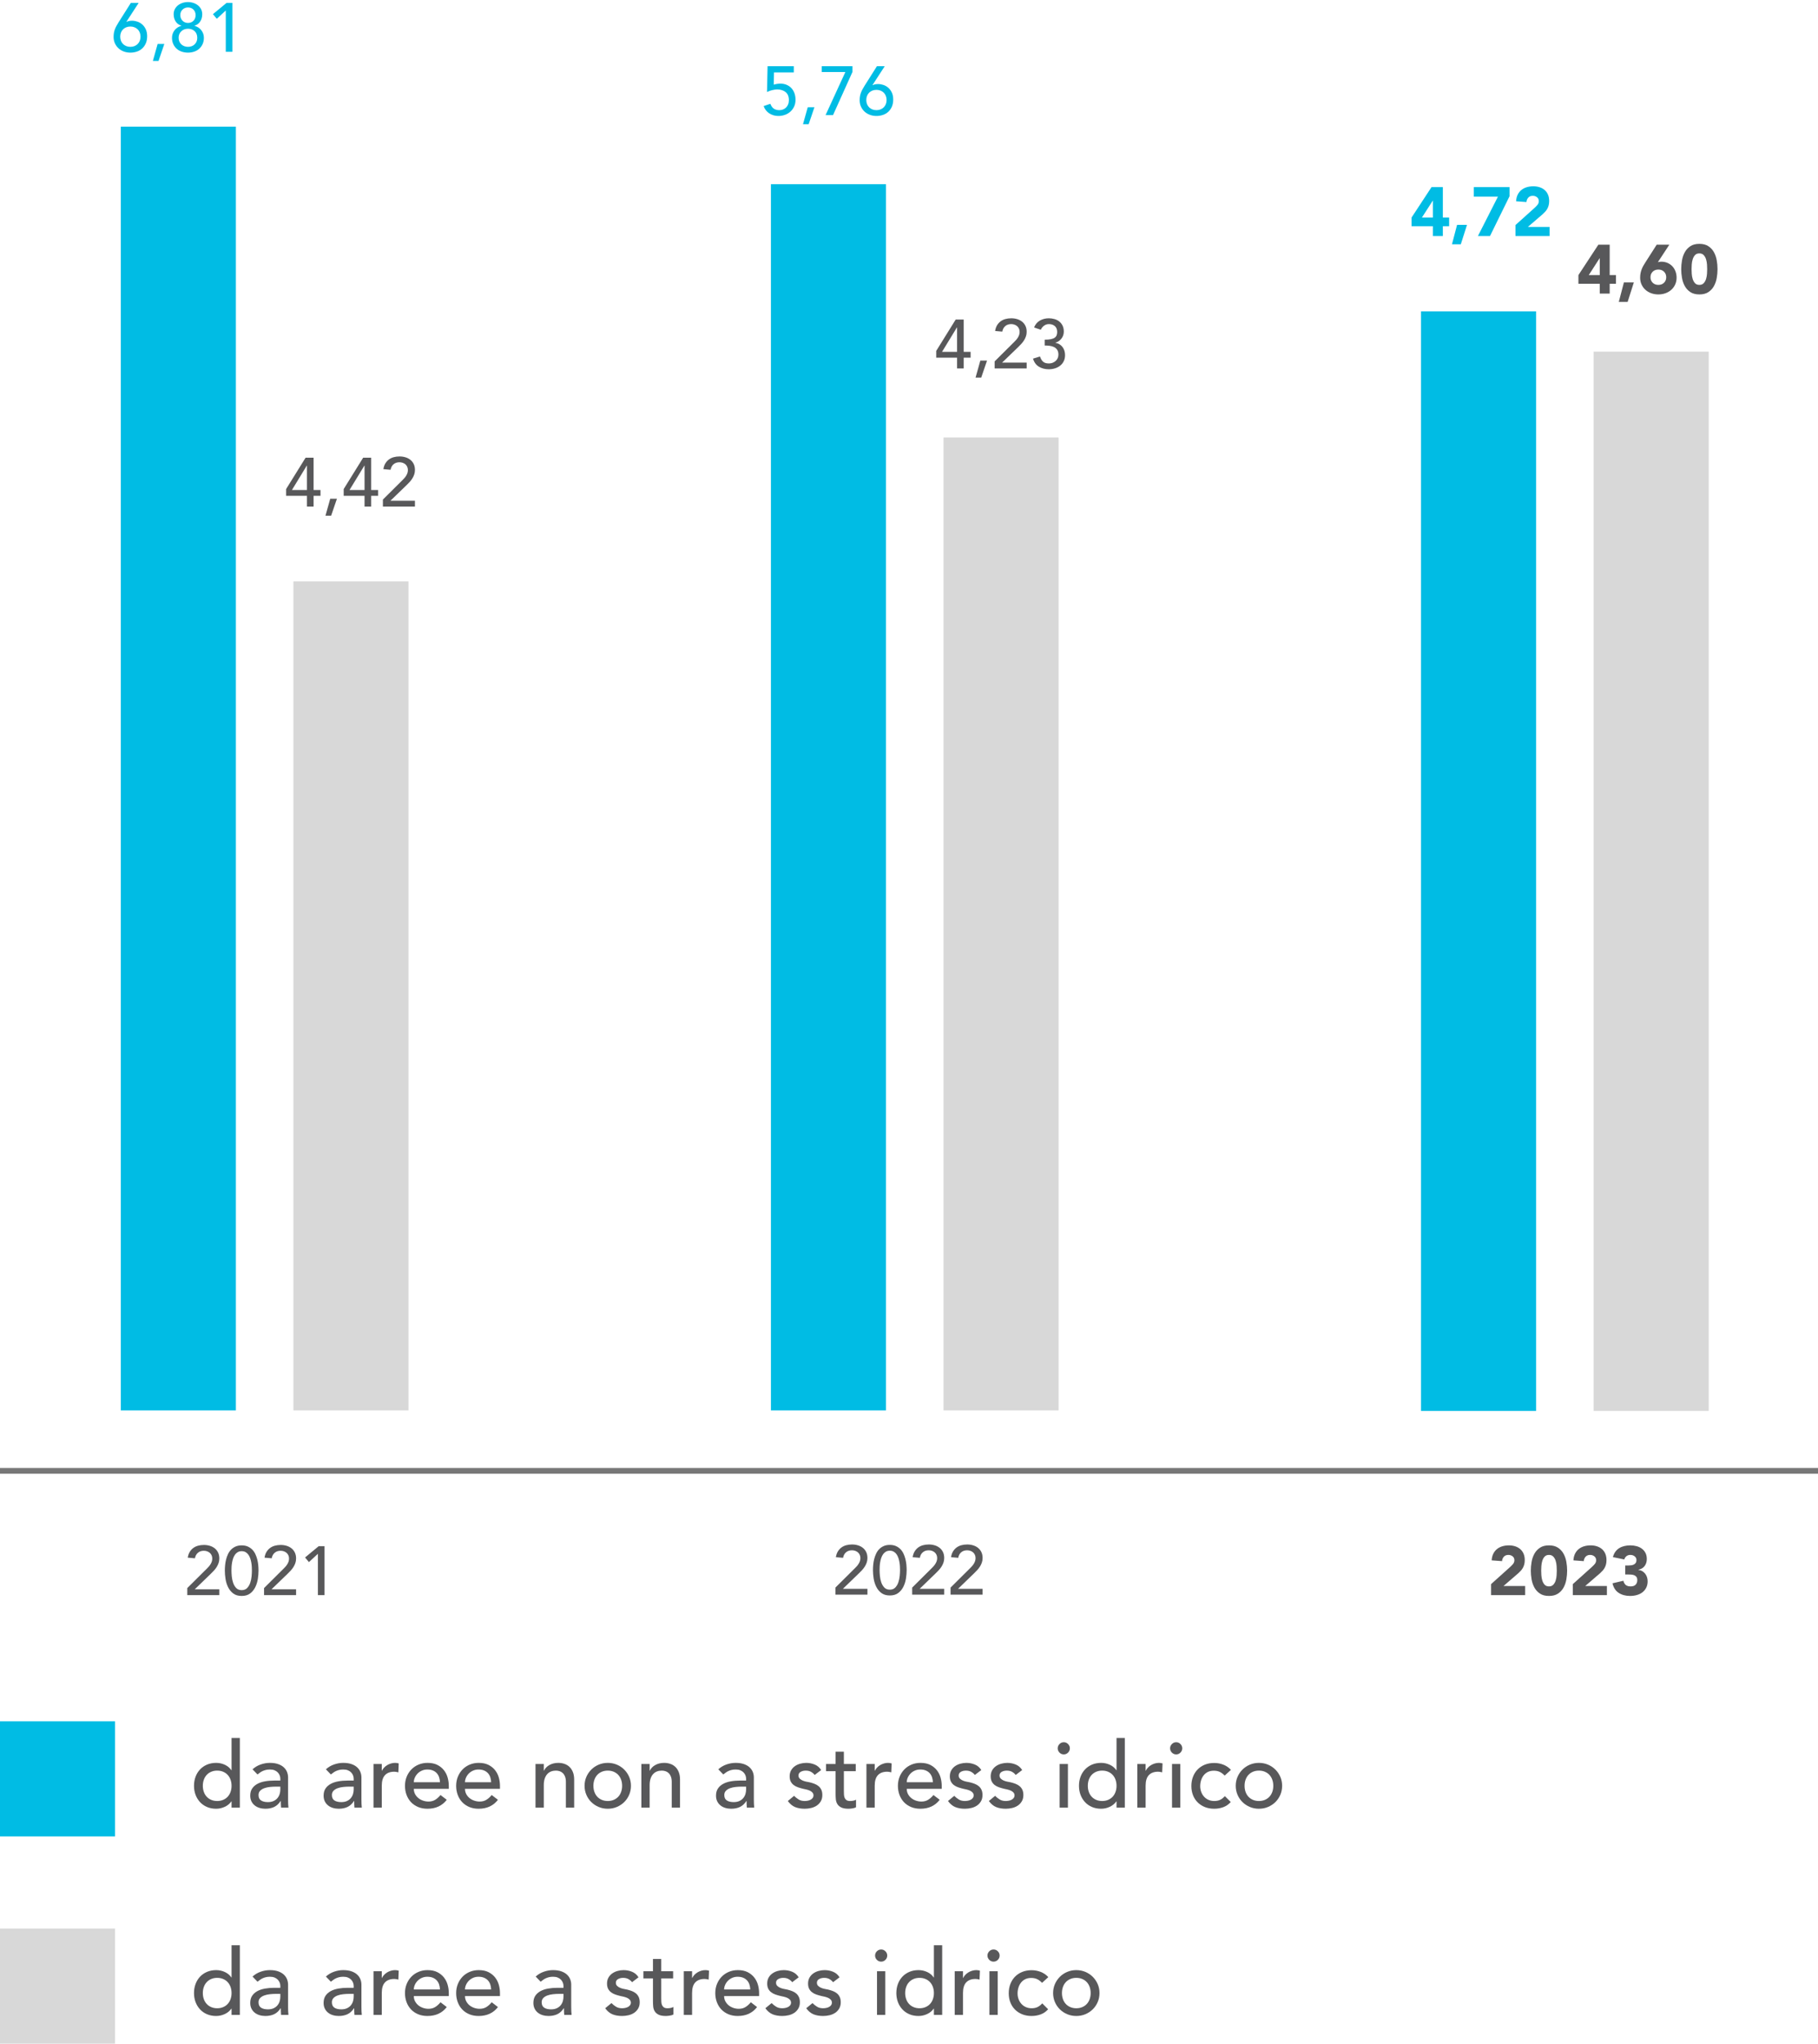 <?xml version="1.0" encoding="UTF-8"?>
<svg width="316px" height="355px" viewBox="0 0 316 355" version="1.1" xmlns="http://www.w3.org/2000/svg" xmlns:xlink="http://www.w3.org/1999/xlink">
    <title>ambiente_prelievi-idrici_ita_mobile</title>
    <g id="export" stroke="none" stroke-width="1" fill="none" fill-rule="evenodd">
        <g id="grafici-mobile-edit-ita-TRACCIA" transform="translate(-30, -6795)">
            <g id="ambiente_prelievi-idrici_ita_mobile" transform="translate(30, 6795.36)">
                <g id="2021" transform="translate(32.552, 268.011)" fill="#58585A" fill-rule="nonzero">
                    <path d="M0,7.488 L3.408,4.104 C3.528,3.992 3.644,3.87 3.756,3.738 C3.868,3.606 3.968,3.468 4.056,3.324 C4.144,3.18 4.214,3.028 4.266,2.868 C4.318,2.708 4.344,2.54 4.344,2.364 C4.344,2.156 4.306,1.968 4.23,1.8 C4.154,1.632 4.05,1.49 3.918,1.374 C3.786,1.258 3.63,1.168 3.45,1.104 C3.27,1.04 3.08,1.008 2.88,1.008 C2.464,1.008 2.12,1.124 1.848,1.356 C1.576,1.588 1.404,1.908 1.332,2.316 L0.084,2.208 C0.14,1.832 0.25,1.506 0.414,1.23 C0.578,0.954 0.782,0.724 1.026,0.54 C1.27,0.356 1.55,0.22 1.866,0.132 C2.182,0.044 2.524,0 2.892,0 C3.26,0 3.606,0.05 3.93,0.15 C4.254,0.25 4.538,0.398 4.782,0.594 C5.026,0.79 5.218,1.034 5.358,1.326 C5.498,1.618 5.568,1.96 5.568,2.352 C5.568,2.632 5.526,2.894 5.442,3.138 C5.358,3.382 5.248,3.612 5.112,3.828 C4.976,4.044 4.82,4.248 4.644,4.44 C4.468,4.632 4.284,4.82 4.092,5.004 L1.296,7.704 L5.568,7.704 L5.568,8.712 L0,8.712 L0,7.488 Z" id="Path"></path>
                    <path d="M6.528,4.464 C6.528,4.152 6.544,3.828 6.576,3.492 C6.608,3.156 6.666,2.826 6.75,2.502 C6.834,2.178 6.946,1.868 7.086,1.572 C7.226,1.276 7.406,1.018 7.626,0.798 C7.846,0.578 8.106,0.402 8.406,0.27 C8.706,0.138 9.056,0.072 9.456,0.072 C9.856,0.072 10.206,0.138 10.506,0.27 C10.806,0.402 11.066,0.578 11.286,0.798 C11.506,1.018 11.686,1.276 11.826,1.572 C11.966,1.868 12.078,2.178 12.162,2.502 C12.246,2.826 12.304,3.156 12.336,3.492 C12.368,3.828 12.384,4.152 12.384,4.464 C12.384,4.912 12.344,5.392 12.264,5.904 C12.184,6.416 12.036,6.892 11.82,7.332 C11.604,7.772 11.306,8.136 10.926,8.424 C10.546,8.712 10.056,8.856 9.456,8.856 C8.856,8.856 8.366,8.712 7.986,8.424 C7.606,8.136 7.308,7.772 7.092,7.332 C6.876,6.892 6.728,6.416 6.648,5.904 C6.568,5.392 6.528,4.912 6.528,4.464 Z M7.68,4.464 C7.68,4.744 7.698,5.076 7.734,5.46 C7.77,5.844 7.848,6.214 7.968,6.57 C8.088,6.926 8.266,7.228 8.502,7.476 C8.738,7.724 9.056,7.848 9.456,7.848 C9.856,7.848 10.174,7.724 10.41,7.476 C10.646,7.228 10.824,6.926 10.944,6.57 C11.064,6.214 11.142,5.844 11.178,5.46 C11.214,5.076 11.232,4.744 11.232,4.464 C11.232,4.272 11.226,4.054 11.214,3.81 C11.202,3.566 11.174,3.318 11.13,3.066 C11.086,2.814 11.024,2.57 10.944,2.334 C10.864,2.098 10.758,1.886 10.626,1.698 C10.494,1.51 10.332,1.36 10.14,1.248 C9.948,1.136 9.72,1.08 9.456,1.08 C9.192,1.08 8.964,1.136 8.772,1.248 C8.58,1.36 8.418,1.51 8.286,1.698 C8.154,1.886 8.048,2.098 7.968,2.334 C7.888,2.57 7.826,2.814 7.782,3.066 C7.738,3.318 7.71,3.566 7.698,3.81 C7.686,4.054 7.68,4.272 7.68,4.464 Z" id="Shape"></path>
                    <path d="M13.344,7.488 L16.752,4.104 C16.872,3.992 16.988,3.87 17.1,3.738 C17.212,3.606 17.312,3.468 17.4,3.324 C17.488,3.18 17.558,3.028 17.61,2.868 C17.662,2.708 17.688,2.54 17.688,2.364 C17.688,2.156 17.65,1.968 17.574,1.8 C17.498,1.632 17.394,1.49 17.262,1.374 C17.13,1.258 16.974,1.168 16.794,1.104 C16.614,1.04 16.424,1.008 16.224,1.008 C15.808,1.008 15.464,1.124 15.192,1.356 C14.92,1.588 14.748,1.908 14.676,2.316 L13.428,2.208 C13.484,1.832 13.594,1.506 13.758,1.23 C13.922,0.954 14.126,0.724 14.37,0.54 C14.614,0.356 14.894,0.22 15.21,0.132 C15.526,0.044 15.868,0 16.236,0 C16.604,0 16.95,0.05 17.274,0.15 C17.598,0.25 17.882,0.398 18.126,0.594 C18.37,0.79 18.562,1.034 18.702,1.326 C18.842,1.618 18.912,1.96 18.912,2.352 C18.912,2.632 18.87,2.894 18.786,3.138 C18.702,3.382 18.592,3.612 18.456,3.828 C18.32,4.044 18.164,4.248 17.988,4.44 C17.812,4.632 17.628,4.82 17.436,5.004 L14.64,7.704 L18.912,7.704 L18.912,8.712 L13.344,8.712 L13.344,7.488 Z" id="Path"></path>
                    <polygon id="Path" points="22.704 1.536 21.144 2.976 20.472 2.172 22.836 0.216 23.856 0.216 23.856 8.712 22.704 8.712"></polygon>
                </g>
                <g id="2022" transform="translate(145.208, 267.928)" fill="#58585A" fill-rule="nonzero">
                    <path d="M0,7.488 L3.408,4.104 C3.528,3.992 3.644,3.87 3.756,3.738 C3.868,3.606 3.968,3.468 4.056,3.324 C4.144,3.18 4.214,3.028 4.266,2.868 C4.318,2.708 4.344,2.54 4.344,2.364 C4.344,2.156 4.306,1.968 4.23,1.8 C4.154,1.632 4.05,1.49 3.918,1.374 C3.786,1.258 3.63,1.168 3.45,1.104 C3.27,1.04 3.08,1.008 2.88,1.008 C2.464,1.008 2.12,1.124 1.848,1.356 C1.576,1.588 1.404,1.908 1.332,2.316 L0.084,2.208 C0.14,1.832 0.25,1.506 0.414,1.23 C0.578,0.954 0.782,0.724 1.026,0.54 C1.27,0.356 1.55,0.22 1.866,0.132 C2.182,0.044 2.524,0 2.892,0 C3.26,0 3.606,0.05 3.93,0.15 C4.254,0.25 4.538,0.398 4.782,0.594 C5.026,0.79 5.218,1.034 5.358,1.326 C5.498,1.618 5.568,1.96 5.568,2.352 C5.568,2.632 5.526,2.894 5.442,3.138 C5.358,3.382 5.248,3.612 5.112,3.828 C4.976,4.044 4.82,4.248 4.644,4.44 C4.468,4.632 4.284,4.82 4.092,5.004 L1.296,7.704 L5.568,7.704 L5.568,8.712 L0,8.712 L0,7.488 Z" id="Path"></path>
                    <path d="M6.528,4.464 C6.528,4.152 6.544,3.828 6.576,3.492 C6.608,3.156 6.666,2.826 6.75,2.502 C6.834,2.178 6.946,1.868 7.086,1.572 C7.226,1.276 7.406,1.018 7.626,0.798 C7.846,0.578 8.106,0.402 8.406,0.27 C8.706,0.138 9.056,0.072 9.456,0.072 C9.856,0.072 10.206,0.138 10.506,0.27 C10.806,0.402 11.066,0.578 11.286,0.798 C11.506,1.018 11.686,1.276 11.826,1.572 C11.966,1.868 12.078,2.178 12.162,2.502 C12.246,2.826 12.304,3.156 12.336,3.492 C12.368,3.828 12.384,4.152 12.384,4.464 C12.384,4.912 12.344,5.392 12.264,5.904 C12.184,6.416 12.036,6.892 11.82,7.332 C11.604,7.772 11.306,8.136 10.926,8.424 C10.546,8.712 10.056,8.856 9.456,8.856 C8.856,8.856 8.366,8.712 7.986,8.424 C7.606,8.136 7.308,7.772 7.092,7.332 C6.876,6.892 6.728,6.416 6.648,5.904 C6.568,5.392 6.528,4.912 6.528,4.464 Z M7.68,4.464 C7.68,4.744 7.698,5.076 7.734,5.46 C7.77,5.844 7.848,6.214 7.968,6.57 C8.088,6.926 8.266,7.228 8.502,7.476 C8.738,7.724 9.056,7.848 9.456,7.848 C9.856,7.848 10.174,7.724 10.41,7.476 C10.646,7.228 10.824,6.926 10.944,6.57 C11.064,6.214 11.142,5.844 11.178,5.46 C11.214,5.076 11.232,4.744 11.232,4.464 C11.232,4.272 11.226,4.054 11.214,3.81 C11.202,3.566 11.174,3.318 11.13,3.066 C11.086,2.814 11.024,2.57 10.944,2.334 C10.864,2.098 10.758,1.886 10.626,1.698 C10.494,1.51 10.332,1.36 10.14,1.248 C9.948,1.136 9.72,1.08 9.456,1.08 C9.192,1.08 8.964,1.136 8.772,1.248 C8.58,1.36 8.418,1.51 8.286,1.698 C8.154,1.886 8.048,2.098 7.968,2.334 C7.888,2.57 7.826,2.814 7.782,3.066 C7.738,3.318 7.71,3.566 7.698,3.81 C7.686,4.054 7.68,4.272 7.68,4.464 Z" id="Shape"></path>
                    <path d="M13.344,7.488 L16.752,4.104 C16.872,3.992 16.988,3.87 17.1,3.738 C17.212,3.606 17.312,3.468 17.4,3.324 C17.488,3.18 17.558,3.028 17.61,2.868 C17.662,2.708 17.688,2.54 17.688,2.364 C17.688,2.156 17.65,1.968 17.574,1.8 C17.498,1.632 17.394,1.49 17.262,1.374 C17.13,1.258 16.974,1.168 16.794,1.104 C16.614,1.04 16.424,1.008 16.224,1.008 C15.808,1.008 15.464,1.124 15.192,1.356 C14.92,1.588 14.748,1.908 14.676,2.316 L13.428,2.208 C13.484,1.832 13.594,1.506 13.758,1.23 C13.922,0.954 14.126,0.724 14.37,0.54 C14.614,0.356 14.894,0.22 15.21,0.132 C15.526,0.044 15.868,0 16.236,0 C16.604,0 16.95,0.05 17.274,0.15 C17.598,0.25 17.882,0.398 18.126,0.594 C18.37,0.79 18.562,1.034 18.702,1.326 C18.842,1.618 18.912,1.96 18.912,2.352 C18.912,2.632 18.87,2.894 18.786,3.138 C18.702,3.382 18.592,3.612 18.456,3.828 C18.32,4.044 18.164,4.248 17.988,4.44 C17.812,4.632 17.628,4.82 17.436,5.004 L14.64,7.704 L18.912,7.704 L18.912,8.712 L13.344,8.712 L13.344,7.488 Z" id="Path"></path>
                    <path d="M20.016,7.488 L23.424,4.104 C23.544,3.992 23.66,3.87 23.772,3.738 C23.884,3.606 23.984,3.468 24.072,3.324 C24.16,3.18 24.23,3.028 24.282,2.868 C24.334,2.708 24.36,2.54 24.36,2.364 C24.36,2.156 24.322,1.968 24.246,1.8 C24.17,1.632 24.066,1.49 23.934,1.374 C23.802,1.258 23.646,1.168 23.466,1.104 C23.286,1.04 23.096,1.008 22.896,1.008 C22.48,1.008 22.136,1.124 21.864,1.356 C21.592,1.588 21.42,1.908 21.348,2.316 L20.1,2.208 C20.156,1.832 20.266,1.506 20.43,1.23 C20.594,0.954 20.798,0.724 21.042,0.54 C21.286,0.356 21.566,0.22 21.882,0.132 C22.198,0.044 22.54,0 22.908,0 C23.276,0 23.622,0.05 23.946,0.15 C24.27,0.25 24.554,0.398 24.798,0.594 C25.042,0.79 25.234,1.034 25.374,1.326 C25.514,1.618 25.584,1.96 25.584,2.352 C25.584,2.632 25.542,2.894 25.458,3.138 C25.374,3.382 25.264,3.612 25.128,3.828 C24.992,4.044 24.836,4.248 24.66,4.44 C24.484,4.632 24.3,4.82 24.108,5.004 L21.312,7.704 L25.584,7.704 L25.584,8.712 L20.016,8.712 L20.016,7.488 Z" id="Path"></path>
                </g>
                <g id="4,23" transform="translate(162.732, 54.928)" fill="#58585A" fill-rule="nonzero">
                    <path d="M3.624,6.84 L0,6.84 L0,5.664 L3.384,0.216 L4.776,0.216 L4.776,5.832 L5.976,5.832 L5.976,6.84 L4.776,6.84 L4.776,8.712 L3.624,8.712 L3.624,6.84 Z M3.624,1.584 L3.6,1.584 L1.008,5.832 L3.624,5.832 L3.624,1.584 Z" id="Shape"></path>
                    <polygon id="Path" points="7.824 10.296 6.84 10.296 7.668 7.344 8.832 7.344"></polygon>
                    <path d="M10.152,7.488 L13.56,4.104 C13.68,3.992 13.796,3.87 13.908,3.738 C14.02,3.606 14.12,3.468 14.208,3.324 C14.296,3.18 14.366,3.028 14.418,2.868 C14.47,2.708 14.496,2.54 14.496,2.364 C14.496,2.156 14.458,1.968 14.382,1.8 C14.306,1.632 14.202,1.49 14.07,1.374 C13.938,1.258 13.782,1.168 13.602,1.104 C13.422,1.04 13.232,1.008 13.032,1.008 C12.616,1.008 12.272,1.124 12,1.356 C11.728,1.588 11.556,1.908 11.484,2.316 L10.236,2.208 C10.292,1.832 10.402,1.506 10.566,1.23 C10.73,0.954 10.934,0.724 11.178,0.54 C11.422,0.356 11.702,0.22 12.018,0.132 C12.334,0.044 12.676,0 13.044,0 C13.412,0 13.758,0.05 14.082,0.15 C14.406,0.25 14.69,0.398 14.934,0.594 C15.178,0.79 15.37,1.034 15.51,1.326 C15.65,1.618 15.72,1.96 15.72,2.352 C15.72,2.632 15.678,2.894 15.594,3.138 C15.51,3.382 15.4,3.612 15.264,3.828 C15.128,4.044 14.972,4.248 14.796,4.44 C14.62,4.632 14.436,4.82 14.244,5.004 L11.448,7.704 L15.72,7.704 L15.72,8.712 L10.152,8.712 L10.152,7.488 Z" id="Path"></path>
                    <path d="M18.036,6.636 C18.172,7.044 18.354,7.348 18.582,7.548 C18.81,7.748 19.148,7.848 19.596,7.848 C19.82,7.848 20.03,7.81 20.226,7.734 C20.422,7.658 20.596,7.554 20.748,7.422 C20.9,7.29 21.02,7.13 21.108,6.942 C21.196,6.754 21.24,6.544 21.24,6.312 C21.24,5.96 21.166,5.678 21.018,5.466 C20.87,5.254 20.68,5.094 20.448,4.986 C20.216,4.878 19.96,4.808 19.68,4.776 C19.4,4.744 19.124,4.728 18.852,4.728 L18.852,3.72 C19.292,3.72 19.652,3.69 19.932,3.63 C20.212,3.57 20.432,3.484 20.592,3.372 C20.752,3.26 20.864,3.12 20.928,2.952 C20.992,2.784 21.024,2.596 21.024,2.388 C21.024,1.932 20.888,1.588 20.616,1.356 C20.344,1.124 20.004,1.008 19.596,1.008 C19.284,1.008 19.002,1.098 18.75,1.278 C18.498,1.458 18.308,1.696 18.18,1.992 L17.004,1.596 C17.228,1.052 17.57,0.65 18.03,0.39 C18.49,0.13 19.004,0 19.572,0 C19.916,0 20.246,0.046 20.562,0.138 C20.878,0.23 21.156,0.372 21.396,0.564 C21.636,0.756 21.826,0.998 21.966,1.29 C22.106,1.582 22.176,1.924 22.176,2.316 C22.176,2.764 22.042,3.164 21.774,3.516 C21.506,3.868 21.156,4.108 20.724,4.236 L20.724,4.26 C20.988,4.308 21.224,4.396 21.432,4.524 C21.64,4.652 21.816,4.812 21.96,5.004 C22.104,5.196 22.212,5.41 22.284,5.646 C22.356,5.882 22.392,6.132 22.392,6.396 C22.392,6.804 22.314,7.162 22.158,7.47 C22.002,7.778 21.794,8.034 21.534,8.238 C21.274,8.442 20.974,8.596 20.634,8.7 C20.294,8.804 19.936,8.856 19.56,8.856 C18.912,8.856 18.342,8.708 17.85,8.412 C17.358,8.116 17.016,7.648 16.824,7.008 L18.036,6.636 Z" id="Path"></path>
                </g>
                <g id="4,42-copy" transform="translate(49.732, 78.928)" fill="#58585A" fill-rule="nonzero">
                    <path d="M3.624,6.84 L0,6.84 L0,5.664 L3.384,0.216 L4.776,0.216 L4.776,5.832 L5.976,5.832 L5.976,6.84 L4.776,6.84 L4.776,8.712 L3.624,8.712 L3.624,6.84 Z M3.624,1.584 L3.6,1.584 L1.008,5.832 L3.624,5.832 L3.624,1.584 Z" id="Shape"></path>
                    <polygon id="Path" points="7.824 10.296 6.84 10.296 7.668 7.344 8.832 7.344"></polygon>
                    <path d="M13.632,6.84 L10.008,6.84 L10.008,5.664 L13.392,0.216 L14.784,0.216 L14.784,5.832 L15.984,5.832 L15.984,6.84 L14.784,6.84 L14.784,8.712 L13.632,8.712 L13.632,6.84 Z M13.632,1.584 L13.608,1.584 L11.016,5.832 L13.632,5.832 L13.632,1.584 Z" id="Shape"></path>
                    <path d="M16.824,7.488 L20.232,4.104 C20.352,3.992 20.468,3.87 20.58,3.738 C20.692,3.606 20.792,3.468 20.88,3.324 C20.968,3.18 21.038,3.028 21.09,2.868 C21.142,2.708 21.168,2.54 21.168,2.364 C21.168,2.156 21.13,1.968 21.054,1.8 C20.978,1.632 20.874,1.49 20.742,1.374 C20.61,1.258 20.454,1.168 20.274,1.104 C20.094,1.04 19.904,1.008 19.704,1.008 C19.288,1.008 18.944,1.124 18.672,1.356 C18.4,1.588 18.228,1.908 18.156,2.316 L16.908,2.208 C16.964,1.832 17.074,1.506 17.238,1.23 C17.402,0.954 17.606,0.724 17.85,0.54 C18.094,0.356 18.374,0.22 18.69,0.132 C19.006,0.044 19.348,0 19.716,0 C20.084,0 20.43,0.05 20.754,0.15 C21.078,0.25 21.362,0.398 21.606,0.594 C21.85,0.79 22.042,1.034 22.182,1.326 C22.322,1.618 22.392,1.96 22.392,2.352 C22.392,2.632 22.35,2.894 22.266,3.138 C22.182,3.382 22.072,3.612 21.936,3.828 C21.8,4.044 21.644,4.248 21.468,4.44 C21.292,4.632 21.108,4.82 20.916,5.004 L18.12,7.704 L22.392,7.704 L22.392,8.712 L16.824,8.712 L16.824,7.488 Z" id="Path"></path>
                </g>
                <g id="5,76" transform="translate(132.732, 11.144)" fill="#00BCE4" fill-rule="nonzero">
                    <path d="M5.244,1.08 L1.8,1.08 L1.764,3.204 C1.82,3.18 1.9,3.156 2.004,3.132 C2.108,3.108 2.214,3.088 2.322,3.072 C2.43,3.056 2.536,3.044 2.64,3.036 C2.744,3.028 2.832,3.024 2.904,3.024 C3.304,3.024 3.666,3.092 3.99,3.228 C4.314,3.364 4.592,3.556 4.824,3.804 C5.056,4.052 5.234,4.348 5.358,4.692 C5.482,5.036 5.544,5.416 5.544,5.832 C5.544,6.256 5.466,6.64 5.31,6.984 C5.154,7.328 4.94,7.624 4.668,7.872 C4.396,8.12 4.08,8.31 3.72,8.442 C3.36,8.574 2.972,8.64 2.556,8.64 C1.98,8.64 1.46,8.492 0.996,8.196 C0.532,7.9 0.2,7.476 0,6.924 L1.164,6.528 C1.316,6.92 1.52,7.202 1.776,7.374 C2.032,7.546 2.352,7.632 2.736,7.632 C2.96,7.632 3.174,7.592 3.378,7.512 C3.582,7.432 3.758,7.318 3.906,7.17 C4.054,7.022 4.172,6.84 4.26,6.624 C4.348,6.408 4.392,6.164 4.392,5.892 C4.392,5.268 4.202,4.802 3.822,4.494 C3.442,4.186 2.948,4.032 2.34,4.032 C2.124,4.032 1.85,4.07 1.518,4.146 C1.186,4.222 0.876,4.332 0.588,4.476 L0.684,0 L5.244,0 L5.244,1.08 Z" id="Path"></path>
                    <polygon id="Path" points="7.824 10.08 6.84 10.08 7.668 7.128 8.832 7.128"></polygon>
                    <polygon id="Path" points="14.208 1.008 10.104 1.008 10.104 0 15.444 0 15.444 0.984 12.06 8.496 10.764 8.496"></polygon>
                    <path d="M18.912,3.288 L18.96,3.288 C19.224,3.16 19.536,3.096 19.896,3.096 C20.2,3.096 20.508,3.148 20.82,3.252 C21.132,3.356 21.414,3.518 21.666,3.738 C21.918,3.958 22.124,4.238 22.284,4.578 C22.444,4.918 22.524,5.32 22.524,5.784 C22.524,6.256 22.446,6.67 22.29,7.026 C22.134,7.382 21.924,7.68 21.66,7.92 C21.396,8.16 21.088,8.34 20.736,8.46 C20.384,8.58 20.008,8.64 19.608,8.64 C19.208,8.64 18.832,8.576 18.48,8.448 C18.128,8.32 17.82,8.136 17.556,7.896 C17.292,7.656 17.082,7.368 16.926,7.032 C16.77,6.696 16.692,6.32 16.692,5.904 C16.692,5.64 16.712,5.4 16.752,5.184 C16.792,4.968 16.85,4.762 16.926,4.566 C17.002,4.37 17.092,4.178 17.196,3.99 C17.3,3.802 17.416,3.604 17.544,3.396 L19.692,0 L21.048,0 L18.912,3.288 Z M17.844,5.868 C17.844,6.124 17.886,6.36 17.97,6.576 C18.054,6.792 18.174,6.978 18.33,7.134 C18.486,7.29 18.672,7.412 18.888,7.5 C19.104,7.588 19.344,7.632 19.608,7.632 C19.872,7.632 20.112,7.588 20.328,7.5 C20.544,7.412 20.73,7.29 20.886,7.134 C21.042,6.978 21.162,6.792 21.246,6.576 C21.33,6.36 21.372,6.124 21.372,5.868 C21.372,5.612 21.33,5.376 21.246,5.16 C21.162,4.944 21.042,4.758 20.886,4.602 C20.73,4.446 20.544,4.324 20.328,4.236 C20.112,4.148 19.872,4.104 19.608,4.104 C19.344,4.104 19.104,4.148 18.888,4.236 C18.672,4.324 18.486,4.446 18.33,4.602 C18.174,4.758 18.054,4.944 17.97,5.16 C17.886,5.376 17.844,5.612 17.844,5.868 Z" id="Shape"></path>
                </g>
                <g id="6,81-copy" transform="translate(19.744, 0)" fill="#00BCE4" fill-rule="nonzero">
                    <path d="M2.22,3.432 L2.268,3.432 C2.532,3.304 2.844,3.24 3.204,3.24 C3.508,3.24 3.816,3.292 4.128,3.396 C4.44,3.5 4.722,3.662 4.974,3.882 C5.226,4.102 5.432,4.382 5.592,4.722 C5.752,5.062 5.832,5.464 5.832,5.928 C5.832,6.4 5.754,6.814 5.598,7.17 C5.442,7.526 5.232,7.824 4.968,8.064 C4.704,8.304 4.396,8.484 4.044,8.604 C3.692,8.724 3.316,8.784 2.916,8.784 C2.516,8.784 2.14,8.72 1.788,8.592 C1.436,8.464 1.128,8.28 0.864,8.04 C0.6,7.8 0.39,7.512 0.234,7.176 C0.078,6.84 0,6.464 0,6.048 C0,5.784 0.02,5.544 0.06,5.328 C0.1,5.112 0.158,4.906 0.234,4.71 C0.31,4.514 0.4,4.322 0.504,4.134 C0.608,3.946 0.724,3.748 0.852,3.54 L3,0.144 L4.356,0.144 L2.22,3.432 Z M1.152,6.012 C1.152,6.268 1.194,6.504 1.278,6.72 C1.362,6.936 1.482,7.122 1.638,7.278 C1.794,7.434 1.98,7.556 2.196,7.644 C2.412,7.732 2.652,7.776 2.916,7.776 C3.18,7.776 3.42,7.732 3.636,7.644 C3.852,7.556 4.038,7.434 4.194,7.278 C4.35,7.122 4.47,6.936 4.554,6.72 C4.638,6.504 4.68,6.268 4.68,6.012 C4.68,5.756 4.638,5.52 4.554,5.304 C4.47,5.088 4.35,4.902 4.194,4.746 C4.038,4.59 3.852,4.468 3.636,4.38 C3.42,4.292 3.18,4.248 2.916,4.248 C2.652,4.248 2.412,4.292 2.196,4.38 C1.98,4.468 1.794,4.59 1.638,4.746 C1.482,4.902 1.362,5.088 1.278,5.304 C1.194,5.52 1.152,5.756 1.152,6.012 Z" id="Shape"></path>
                    <polygon id="Path" points="7.812 10.224 6.828 10.224 7.656 7.272 8.82 7.272"></polygon>
                    <path d="M12.924,8.784 C12.54,8.784 12.178,8.726 11.838,8.61 C11.498,8.494 11.204,8.324 10.956,8.1 C10.708,7.876 10.512,7.604 10.368,7.284 C10.224,6.964 10.152,6.604 10.152,6.204 C10.152,5.94 10.194,5.696 10.278,5.472 C10.362,5.248 10.476,5.046 10.62,4.866 C10.764,4.686 10.934,4.534 11.13,4.41 C11.326,4.286 11.54,4.192 11.772,4.128 L11.772,4.092 C11.612,4.052 11.452,3.98 11.292,3.876 C11.132,3.772 10.99,3.64 10.866,3.48 C10.742,3.32 10.64,3.126 10.56,2.898 C10.48,2.67 10.44,2.408 10.44,2.112 C10.44,1.792 10.506,1.502 10.638,1.242 C10.77,0.982 10.95,0.76 11.178,0.576 C11.406,0.392 11.67,0.25 11.97,0.15 C12.27,0.05 12.588,0 12.924,0 C13.26,0 13.578,0.05 13.878,0.15 C14.178,0.25 14.442,0.392 14.67,0.576 C14.898,0.76 15.078,0.982 15.21,1.242 C15.342,1.502 15.408,1.792 15.408,2.112 C15.408,2.408 15.368,2.67 15.288,2.898 C15.208,3.126 15.106,3.32 14.982,3.48 C14.858,3.64 14.716,3.772 14.556,3.876 C14.396,3.98 14.236,4.052 14.076,4.092 L14.076,4.128 C14.308,4.192 14.522,4.286 14.718,4.41 C14.914,4.534 15.084,4.686 15.228,4.866 C15.372,5.046 15.486,5.248 15.57,5.472 C15.654,5.696 15.696,5.94 15.696,6.204 C15.696,6.604 15.624,6.964 15.48,7.284 C15.336,7.604 15.14,7.876 14.892,8.1 C14.644,8.324 14.35,8.494 14.01,8.61 C13.67,8.726 13.308,8.784 12.924,8.784 Z M11.592,2.28 C11.592,2.448 11.622,2.612 11.682,2.772 C11.742,2.932 11.828,3.074 11.94,3.198 C12.052,3.322 12.19,3.424 12.354,3.504 C12.518,3.584 12.708,3.624 12.924,3.624 C13.148,3.624 13.342,3.586 13.506,3.51 C13.67,3.434 13.808,3.334 13.92,3.21 C14.032,3.086 14.116,2.944 14.172,2.784 C14.228,2.624 14.256,2.456 14.256,2.28 C14.256,1.888 14.134,1.566 13.89,1.314 C13.646,1.062 13.324,0.936 12.924,0.936 C12.556,0.936 12.242,1.06 11.982,1.308 C11.722,1.556 11.592,1.88 11.592,2.28 Z M12.924,7.776 C13.404,7.776 13.794,7.63 14.094,7.338 C14.394,7.046 14.544,6.668 14.544,6.204 C14.544,5.948 14.502,5.722 14.418,5.526 C14.334,5.33 14.218,5.166 14.07,5.034 C13.922,4.902 13.75,4.802 13.554,4.734 C13.358,4.666 13.148,4.632 12.924,4.632 C12.452,4.64 12.064,4.79 11.76,5.082 C11.456,5.374 11.304,5.748 11.304,6.204 C11.304,6.452 11.348,6.674 11.436,6.87 C11.524,7.066 11.642,7.23 11.79,7.362 C11.938,7.494 12.11,7.596 12.306,7.668 C12.502,7.74 12.708,7.776 12.924,7.776 Z" id="Shape"></path>
                    <polygon id="Path" points="19.5 1.464 17.94 2.904 17.268 2.1 19.632 0.144 20.652 0.144 20.652 8.64 19.5 8.64"></polygon>
                </g>
                <g id="2023" transform="translate(259.172, 268.083)" fill="#58585A" fill-rule="nonzero">
                    <path d="M0,6.732 L3.3,3.768 C3.468,3.616 3.636,3.444 3.804,3.252 C3.972,3.06 4.056,2.836 4.056,2.58 C4.056,2.292 3.952,2.066 3.744,1.902 C3.536,1.738 3.292,1.656 3.012,1.656 C2.676,1.656 2.414,1.76 2.226,1.968 C2.038,2.176 1.932,2.432 1.908,2.736 L0.108,2.604 C0.132,2.164 0.224,1.782 0.384,1.458 C0.544,1.134 0.756,0.864 1.02,0.648 C1.284,0.432 1.594,0.27 1.95,0.162 C2.306,0.054 2.692,0 3.108,0 C3.492,0 3.852,0.054 4.188,0.162 C4.524,0.27 4.816,0.43 5.064,0.642 C5.312,0.854 5.506,1.12 5.646,1.44 C5.786,1.76 5.856,2.132 5.856,2.556 C5.856,2.828 5.828,3.074 5.772,3.294 C5.716,3.514 5.638,3.714 5.538,3.894 C5.438,4.074 5.32,4.24 5.184,4.392 C5.048,4.544 4.9,4.692 4.74,4.836 L2.16,7.056 L5.928,7.056 L5.928,8.64 L0,8.64 L0,6.732 Z" id="Path"></path>
                    <path d="M6.912,4.392 C6.912,3.888 6.958,3.376 7.05,2.856 C7.142,2.336 7.306,1.864 7.542,1.44 C7.778,1.016 8.1,0.67 8.508,0.402 C8.916,0.134 9.436,0 10.068,0 C10.7,0 11.22,0.134 11.628,0.402 C12.036,0.67 12.358,1.016 12.594,1.44 C12.83,1.864 12.994,2.336 13.086,2.856 C13.178,3.376 13.224,3.888 13.224,4.392 C13.224,4.896 13.178,5.408 13.086,5.928 C12.994,6.448 12.83,6.92 12.594,7.344 C12.358,7.768 12.036,8.114 11.628,8.382 C11.22,8.65 10.7,8.784 10.068,8.784 C9.436,8.784 8.916,8.65 8.508,8.382 C8.1,8.114 7.778,7.768 7.542,7.344 C7.306,6.92 7.142,6.448 7.05,5.928 C6.958,5.408 6.912,4.896 6.912,4.392 Z M8.712,4.392 C8.712,4.616 8.722,4.884 8.742,5.196 C8.762,5.508 8.816,5.808 8.904,6.096 C8.992,6.384 9.126,6.628 9.306,6.828 C9.486,7.028 9.74,7.128 10.068,7.128 C10.388,7.128 10.64,7.028 10.824,6.828 C11.008,6.628 11.144,6.384 11.232,6.096 C11.32,5.808 11.374,5.508 11.394,5.196 C11.414,4.884 11.424,4.616 11.424,4.392 C11.424,4.168 11.414,3.9 11.394,3.588 C11.374,3.276 11.32,2.976 11.232,2.688 C11.144,2.4 11.008,2.156 10.824,1.956 C10.64,1.756 10.388,1.656 10.068,1.656 C9.74,1.656 9.486,1.756 9.306,1.956 C9.126,2.156 8.992,2.4 8.904,2.688 C8.816,2.976 8.762,3.276 8.742,3.588 C8.722,3.9 8.712,4.168 8.712,4.392 Z" id="Shape"></path>
                    <path d="M14.208,6.732 L17.508,3.768 C17.676,3.616 17.844,3.444 18.012,3.252 C18.18,3.06 18.264,2.836 18.264,2.58 C18.264,2.292 18.16,2.066 17.952,1.902 C17.744,1.738 17.5,1.656 17.22,1.656 C16.884,1.656 16.622,1.76 16.434,1.968 C16.246,2.176 16.14,2.432 16.116,2.736 L14.316,2.604 C14.34,2.164 14.432,1.782 14.592,1.458 C14.752,1.134 14.964,0.864 15.228,0.648 C15.492,0.432 15.802,0.27 16.158,0.162 C16.514,0.054 16.9,0 17.316,0 C17.7,0 18.06,0.054 18.396,0.162 C18.732,0.27 19.024,0.43 19.272,0.642 C19.52,0.854 19.714,1.12 19.854,1.44 C19.994,1.76 20.064,2.132 20.064,2.556 C20.064,2.828 20.036,3.074 19.98,3.294 C19.924,3.514 19.846,3.714 19.746,3.894 C19.646,4.074 19.528,4.24 19.392,4.392 C19.256,4.544 19.108,4.692 18.948,4.836 L16.368,7.056 L20.136,7.056 L20.136,8.64 L14.208,8.64 L14.208,6.732 Z" id="Path"></path>
                    <path d="M23.316,3.492 L23.904,3.492 C24.072,3.492 24.236,3.48 24.396,3.456 C24.556,3.432 24.702,3.386 24.834,3.318 C24.966,3.25 25.072,3.154 25.152,3.03 C25.232,2.906 25.272,2.744 25.272,2.544 C25.272,2.288 25.17,2.076 24.966,1.908 C24.762,1.74 24.512,1.656 24.216,1.656 C23.936,1.656 23.704,1.732 23.52,1.884 C23.336,2.036 23.216,2.224 23.16,2.448 L21.18,2.04 C21.276,1.672 21.42,1.358 21.612,1.098 C21.804,0.838 22.032,0.628 22.296,0.468 C22.56,0.308 22.854,0.19 23.178,0.114 C23.502,0.038 23.844,0 24.204,0 C24.58,0 24.942,0.046 25.29,0.138 C25.638,0.23 25.944,0.374 26.208,0.57 C26.472,0.766 26.682,1.012 26.838,1.308 C26.994,1.604 27.072,1.956 27.072,2.364 C27.072,2.836 26.948,3.24 26.7,3.576 C26.452,3.912 26.092,4.128 25.62,4.224 L25.62,4.26 C25.876,4.292 26.102,4.368 26.298,4.488 C26.494,4.608 26.66,4.756 26.796,4.932 C26.932,5.108 27.036,5.308 27.108,5.532 C27.18,5.756 27.216,5.992 27.216,6.24 C27.216,6.664 27.134,7.036 26.97,7.356 C26.806,7.676 26.586,7.942 26.31,8.154 C26.034,8.366 25.71,8.524 25.338,8.628 C24.966,8.732 24.572,8.784 24.156,8.784 C23.396,8.784 22.742,8.608 22.194,8.256 C21.646,7.904 21.284,7.348 21.108,6.588 L23.004,6.144 C23.068,6.448 23.198,6.688 23.394,6.864 C23.59,7.04 23.88,7.128 24.264,7.128 C24.656,7.128 24.946,7.026 25.134,6.822 C25.322,6.618 25.416,6.356 25.416,6.036 C25.416,5.796 25.366,5.61 25.266,5.478 C25.166,5.346 25.036,5.248 24.876,5.184 C24.716,5.12 24.536,5.082 24.336,5.07 C24.136,5.058 23.936,5.052 23.736,5.052 L23.316,5.052 L23.316,3.492 Z" id="Path"></path>
                </g>
                <g id="4,60" transform="translate(274.356, 42)" fill="#58585A" fill-rule="nonzero">
                    <path d="M3.708,6.936 L0,6.936 L0,5.424 L3.468,0.144 L5.436,0.144 L5.436,5.424 L6.528,5.424 L6.528,6.936 L5.436,6.936 L5.436,8.64 L3.708,8.64 L3.708,6.936 Z M3.708,2.496 L3.684,2.496 L1.8,5.424 L3.708,5.424 L3.708,2.496 Z" id="Shape"></path>
                    <polygon id="Path" points="7.908 6.696 9.636 6.696 8.556 10.08 7.02 10.08"></polygon>
                    <path d="M13.812,3.18 C13.908,3.156 14.004,3.136 14.1,3.12 C14.196,3.104 14.296,3.096 14.4,3.096 C14.8,3.096 15.164,3.168 15.492,3.312 C15.82,3.456 16.1,3.652 16.332,3.9 C16.564,4.148 16.744,4.442 16.872,4.782 C17,5.122 17.064,5.484 17.064,5.868 C17.064,6.308 16.982,6.706 16.818,7.062 C16.654,7.418 16.43,7.724 16.146,7.98 C15.862,8.236 15.526,8.434 15.138,8.574 C14.75,8.714 14.336,8.784 13.896,8.784 C13.448,8.784 13.032,8.714 12.648,8.574 C12.264,8.434 11.93,8.236 11.646,7.98 C11.362,7.724 11.138,7.418 10.974,7.062 C10.81,6.706 10.728,6.308 10.728,5.868 C10.728,5.564 10.756,5.286 10.812,5.034 C10.868,4.782 10.942,4.544 11.034,4.32 C11.126,4.096 11.234,3.882 11.358,3.678 C11.482,3.474 11.612,3.264 11.748,3.048 L13.608,0.144 L15.804,0.144 L13.812,3.18 Z M15.264,5.796 C15.264,5.412 15.138,5.094 14.886,4.842 C14.634,4.59 14.304,4.464 13.896,4.464 C13.488,4.464 13.158,4.59 12.906,4.842 C12.654,5.094 12.528,5.412 12.528,5.796 C12.528,6.18 12.654,6.498 12.906,6.75 C13.158,7.002 13.488,7.128 13.896,7.128 C14.304,7.128 14.634,7.002 14.886,6.75 C15.138,6.498 15.264,6.18 15.264,5.796 Z" id="Shape"></path>
                    <path d="M17.868,4.392 C17.868,3.888 17.914,3.376 18.006,2.856 C18.098,2.336 18.262,1.864 18.498,1.44 C18.734,1.016 19.056,0.67 19.464,0.402 C19.872,0.134 20.392,0 21.024,0 C21.656,0 22.176,0.134 22.584,0.402 C22.992,0.67 23.314,1.016 23.55,1.44 C23.786,1.864 23.95,2.336 24.042,2.856 C24.134,3.376 24.18,3.888 24.18,4.392 C24.18,4.896 24.134,5.408 24.042,5.928 C23.95,6.448 23.786,6.92 23.55,7.344 C23.314,7.768 22.992,8.114 22.584,8.382 C22.176,8.65 21.656,8.784 21.024,8.784 C20.392,8.784 19.872,8.65 19.464,8.382 C19.056,8.114 18.734,7.768 18.498,7.344 C18.262,6.92 18.098,6.448 18.006,5.928 C17.914,5.408 17.868,4.896 17.868,4.392 Z M19.668,4.392 C19.668,4.616 19.678,4.884 19.698,5.196 C19.718,5.508 19.772,5.808 19.86,6.096 C19.948,6.384 20.082,6.628 20.262,6.828 C20.442,7.028 20.696,7.128 21.024,7.128 C21.344,7.128 21.596,7.028 21.78,6.828 C21.964,6.628 22.1,6.384 22.188,6.096 C22.276,5.808 22.33,5.508 22.35,5.196 C22.37,4.884 22.38,4.616 22.38,4.392 C22.38,4.168 22.37,3.9 22.35,3.588 C22.33,3.276 22.276,2.976 22.188,2.688 C22.1,2.4 21.964,2.156 21.78,1.956 C21.596,1.756 21.344,1.656 21.024,1.656 C20.696,1.656 20.442,1.756 20.262,1.956 C20.082,2.156 19.948,2.4 19.86,2.688 C19.772,2.976 19.718,3.276 19.698,3.588 C19.678,3.9 19.668,4.168 19.668,4.392 Z" id="Shape"></path>
                </g>
                <g id="4,72" transform="translate(245.356, 32)" fill="#00BCE4" fill-rule="nonzero">
                    <path d="M3.708,6.936 L0,6.936 L0,5.424 L3.468,0.144 L5.436,0.144 L5.436,5.424 L6.528,5.424 L6.528,6.936 L5.436,6.936 L5.436,8.64 L3.708,8.64 L3.708,6.936 Z M3.708,2.496 L3.684,2.496 L1.8,5.424 L3.708,5.424 L3.708,2.496 Z" id="Shape"></path>
                    <polygon id="Path" points="7.908 6.696 9.636 6.696 8.556 10.08 7.02 10.08"></polygon>
                    <polygon id="Path" points="15.012 1.8 10.812 1.8 10.812 0.144 17.028 0.144 17.028 1.728 13.632 8.64 11.532 8.64"></polygon>
                    <path d="M18.06,6.732 L21.36,3.768 C21.528,3.616 21.696,3.444 21.864,3.252 C22.032,3.06 22.116,2.836 22.116,2.58 C22.116,2.292 22.012,2.066 21.804,1.902 C21.596,1.738 21.352,1.656 21.072,1.656 C20.736,1.656 20.474,1.76 20.286,1.968 C20.098,2.176 19.992,2.432 19.968,2.736 L18.168,2.604 C18.192,2.164 18.284,1.782 18.444,1.458 C18.604,1.134 18.816,0.864 19.08,0.648 C19.344,0.432 19.654,0.27 20.01,0.162 C20.366,0.054 20.752,0 21.168,0 C21.552,0 21.912,0.054 22.248,0.162 C22.584,0.27 22.876,0.43 23.124,0.642 C23.372,0.854 23.566,1.12 23.706,1.44 C23.846,1.76 23.916,2.132 23.916,2.556 C23.916,2.828 23.888,3.074 23.832,3.294 C23.776,3.514 23.698,3.714 23.598,3.894 C23.498,4.074 23.38,4.24 23.244,4.392 C23.108,4.544 22.96,4.692 22.8,4.836 L20.22,7.056 L23.988,7.056 L23.988,8.64 L18.06,8.64 L18.06,6.732 Z" id="Path"></path>
                </g>
                <polygon id="Path-6" fill="#777777" fill-rule="nonzero" points="0 255.64 316 255.64 316 254.64 0 254.64"></polygon>
                <g id="Group-17" transform="translate(0, 298.64)">
                    <g id="da-aree-non-a-stress" transform="translate(33.72, 2.904)" fill="#58585A" fill-rule="nonzero">
                        <path d="M7.968,12.096 L6.528,12.096 L6.528,11.008 L6.496,11.008 C6.219,11.413 5.837,11.728 5.352,11.952 C4.867,12.176 4.368,12.288 3.856,12.288 C3.269,12.288 2.739,12.187 2.264,11.984 C1.789,11.781 1.384,11.499 1.048,11.136 C0.712,10.773 0.453,10.352 0.272,9.872 C0.091,9.392 0,8.869 0,8.304 C0,7.739 0.091,7.213 0.272,6.728 C0.453,6.243 0.712,5.821 1.048,5.464 C1.384,5.107 1.789,4.827 2.264,4.624 C2.739,4.421 3.269,4.32 3.856,4.32 C4.4,4.32 4.912,4.435 5.392,4.664 C5.872,4.893 6.24,5.205 6.496,5.6 L6.528,5.6 L6.528,0 L7.968,0 L7.968,12.096 Z M4.032,10.944 C4.416,10.944 4.763,10.877 5.072,10.744 C5.381,10.611 5.643,10.429 5.856,10.2 C6.069,9.971 6.235,9.693 6.352,9.368 C6.469,9.043 6.528,8.688 6.528,8.304 C6.528,7.92 6.469,7.565 6.352,7.24 C6.235,6.915 6.069,6.637 5.856,6.408 C5.643,6.179 5.381,5.997 5.072,5.864 C4.763,5.731 4.416,5.664 4.032,5.664 C3.648,5.664 3.301,5.731 2.992,5.864 C2.683,5.997 2.421,6.179 2.208,6.408 C1.995,6.637 1.829,6.915 1.712,7.24 C1.595,7.565 1.536,7.92 1.536,8.304 C1.536,8.688 1.595,9.043 1.712,9.368 C1.829,9.693 1.995,9.971 2.208,10.2 C2.421,10.429 2.683,10.611 2.992,10.744 C3.301,10.877 3.648,10.944 4.032,10.944 Z" id="Shape"></path>
                        <path d="M10.176,5.44 C10.581,5.067 11.051,4.787 11.584,4.6 C12.117,4.413 12.651,4.32 13.184,4.32 C13.739,4.32 14.216,4.389 14.616,4.528 C15.016,4.667 15.344,4.853 15.6,5.088 C15.856,5.323 16.045,5.592 16.168,5.896 C16.291,6.2 16.352,6.517 16.352,6.848 L16.352,10.72 C16.352,10.987 16.357,11.232 16.368,11.456 C16.379,11.68 16.395,11.893 16.416,12.096 L15.136,12.096 C15.104,11.712 15.088,11.328 15.088,10.944 L15.056,10.944 C14.736,11.435 14.357,11.781 13.92,11.984 C13.483,12.187 12.976,12.288 12.4,12.288 C12.048,12.288 11.712,12.24 11.392,12.144 C11.072,12.048 10.792,11.904 10.552,11.712 C10.312,11.52 10.123,11.283 9.984,11 C9.845,10.717 9.776,10.389 9.776,10.016 C9.776,9.525 9.885,9.115 10.104,8.784 C10.323,8.453 10.621,8.184 11,7.976 C11.379,7.768 11.821,7.619 12.328,7.528 C12.835,7.437 13.376,7.392 13.952,7.392 L15.008,7.392 L15.008,7.072 C15.008,6.88 14.971,6.688 14.896,6.496 C14.821,6.304 14.709,6.131 14.56,5.976 C14.411,5.821 14.224,5.699 14,5.608 C13.776,5.517 13.509,5.472 13.2,5.472 C12.923,5.472 12.68,5.499 12.472,5.552 C12.264,5.605 12.075,5.672 11.904,5.752 C11.733,5.832 11.579,5.925 11.44,6.032 C11.301,6.139 11.168,6.24 11.04,6.336 L10.176,5.44 Z M14.24,8.448 C13.899,8.448 13.549,8.467 13.192,8.504 C12.835,8.541 12.509,8.613 12.216,8.72 C11.923,8.827 11.683,8.976 11.496,9.168 C11.309,9.36 11.216,9.605 11.216,9.904 C11.216,10.341 11.363,10.656 11.656,10.848 C11.949,11.04 12.347,11.136 12.848,11.136 C13.243,11.136 13.579,11.069 13.856,10.936 C14.133,10.803 14.357,10.629 14.528,10.416 C14.699,10.203 14.821,9.965 14.896,9.704 C14.971,9.443 15.008,9.184 15.008,8.928 L15.008,8.448 L14.24,8.448 Z" id="Shape"></path>
                        <path d="M22.928,5.44 C23.333,5.067 23.803,4.787 24.336,4.6 C24.869,4.413 25.403,4.32 25.936,4.32 C26.491,4.32 26.968,4.389 27.368,4.528 C27.768,4.667 28.096,4.853 28.352,5.088 C28.608,5.323 28.797,5.592 28.92,5.896 C29.043,6.2 29.104,6.517 29.104,6.848 L29.104,10.72 C29.104,10.987 29.109,11.232 29.12,11.456 C29.131,11.68 29.147,11.893 29.168,12.096 L27.888,12.096 C27.856,11.712 27.84,11.328 27.84,10.944 L27.808,10.944 C27.488,11.435 27.109,11.781 26.672,11.984 C26.235,12.187 25.728,12.288 25.152,12.288 C24.8,12.288 24.464,12.24 24.144,12.144 C23.824,12.048 23.544,11.904 23.304,11.712 C23.064,11.52 22.875,11.283 22.736,11 C22.597,10.717 22.528,10.389 22.528,10.016 C22.528,9.525 22.637,9.115 22.856,8.784 C23.075,8.453 23.373,8.184 23.752,7.976 C24.131,7.768 24.573,7.619 25.08,7.528 C25.587,7.437 26.128,7.392 26.704,7.392 L27.76,7.392 L27.76,7.072 C27.76,6.88 27.723,6.688 27.648,6.496 C27.573,6.304 27.461,6.131 27.312,5.976 C27.163,5.821 26.976,5.699 26.752,5.608 C26.528,5.517 26.261,5.472 25.952,5.472 C25.675,5.472 25.432,5.499 25.224,5.552 C25.016,5.605 24.827,5.672 24.656,5.752 C24.485,5.832 24.331,5.925 24.192,6.032 C24.053,6.139 23.92,6.24 23.792,6.336 L22.928,5.44 Z M26.992,8.448 C26.651,8.448 26.301,8.467 25.944,8.504 C25.587,8.541 25.261,8.613 24.968,8.72 C24.675,8.827 24.435,8.976 24.248,9.168 C24.061,9.36 23.968,9.605 23.968,9.904 C23.968,10.341 24.115,10.656 24.408,10.848 C24.701,11.04 25.099,11.136 25.6,11.136 C25.995,11.136 26.331,11.069 26.608,10.936 C26.885,10.803 27.109,10.629 27.28,10.416 C27.451,10.203 27.573,9.965 27.648,9.704 C27.723,9.443 27.76,9.184 27.76,8.928 L27.76,8.448 L26.992,8.448 Z" id="Shape"></path>
                        <path d="M31.2,4.512 L32.64,4.512 L32.64,5.68 L32.672,5.68 C32.768,5.477 32.896,5.293 33.056,5.128 C33.216,4.963 33.395,4.821 33.592,4.704 C33.789,4.587 34.005,4.493 34.24,4.424 C34.475,4.355 34.709,4.32 34.944,4.32 C35.179,4.32 35.392,4.352 35.584,4.416 L35.52,5.968 C35.403,5.936 35.285,5.909 35.168,5.888 C35.051,5.867 34.933,5.856 34.816,5.856 C34.112,5.856 33.573,6.053 33.2,6.448 C32.827,6.843 32.64,7.456 32.64,8.288 L32.64,12.096 L31.2,12.096 L31.2,4.512 Z" id="Path"></path>
                        <path d="M38.208,8.832 C38.208,9.163 38.28,9.464 38.424,9.736 C38.568,10.008 38.757,10.24 38.992,10.432 C39.227,10.624 39.499,10.773 39.808,10.88 C40.117,10.987 40.437,11.04 40.768,11.04 C41.216,11.04 41.605,10.936 41.936,10.728 C42.267,10.52 42.571,10.245 42.848,9.904 L43.936,10.736 C43.136,11.771 42.016,12.288 40.576,12.288 C39.979,12.288 39.437,12.187 38.952,11.984 C38.467,11.781 38.056,11.501 37.72,11.144 C37.384,10.787 37.125,10.365 36.944,9.88 C36.763,9.395 36.672,8.869 36.672,8.304 C36.672,7.739 36.771,7.213 36.968,6.728 C37.165,6.243 37.437,5.821 37.784,5.464 C38.131,5.107 38.544,4.827 39.024,4.624 C39.504,4.421 40.027,4.32 40.592,4.32 C41.264,4.32 41.832,4.437 42.296,4.672 C42.76,4.907 43.141,5.213 43.44,5.592 C43.739,5.971 43.955,6.397 44.088,6.872 C44.221,7.347 44.288,7.829 44.288,8.32 L44.288,8.832 L38.208,8.832 Z M42.752,7.68 C42.741,7.36 42.691,7.067 42.6,6.8 C42.509,6.533 42.373,6.301 42.192,6.104 C42.011,5.907 41.784,5.752 41.512,5.64 C41.24,5.528 40.923,5.472 40.56,5.472 C40.208,5.472 39.885,5.539 39.592,5.672 C39.299,5.805 39.051,5.979 38.848,6.192 C38.645,6.405 38.488,6.643 38.376,6.904 C38.264,7.165 38.208,7.424 38.208,7.68 L42.752,7.68 Z" id="Shape"></path>
                        <path d="M47.104,8.832 C47.104,9.163 47.176,9.464 47.32,9.736 C47.464,10.008 47.653,10.24 47.888,10.432 C48.123,10.624 48.395,10.773 48.704,10.88 C49.013,10.987 49.333,11.04 49.664,11.04 C50.112,11.04 50.501,10.936 50.832,10.728 C51.163,10.52 51.467,10.245 51.744,9.904 L52.832,10.736 C52.032,11.771 50.912,12.288 49.472,12.288 C48.875,12.288 48.333,12.187 47.848,11.984 C47.363,11.781 46.952,11.501 46.616,11.144 C46.28,10.787 46.021,10.365 45.84,9.88 C45.659,9.395 45.568,8.869 45.568,8.304 C45.568,7.739 45.667,7.213 45.864,6.728 C46.061,6.243 46.333,5.821 46.68,5.464 C47.027,5.107 47.44,4.827 47.92,4.624 C48.4,4.421 48.923,4.32 49.488,4.32 C50.16,4.32 50.728,4.437 51.192,4.672 C51.656,4.907 52.037,5.213 52.336,5.592 C52.635,5.971 52.851,6.397 52.984,6.872 C53.117,7.347 53.184,7.829 53.184,8.32 L53.184,8.832 L47.104,8.832 Z M51.648,7.68 C51.637,7.36 51.587,7.067 51.496,6.8 C51.405,6.533 51.269,6.301 51.088,6.104 C50.907,5.907 50.68,5.752 50.408,5.64 C50.136,5.528 49.819,5.472 49.456,5.472 C49.104,5.472 48.781,5.539 48.488,5.672 C48.195,5.805 47.947,5.979 47.744,6.192 C47.541,6.405 47.384,6.643 47.272,6.904 C47.16,7.165 47.104,7.424 47.104,7.68 L51.648,7.68 Z" id="Shape"></path>
                        <path d="M59.36,4.512 L60.8,4.512 L60.8,5.68 L60.832,5.68 C61.013,5.275 61.328,4.947 61.776,4.696 C62.224,4.445 62.741,4.32 63.328,4.32 C63.691,4.32 64.04,4.376 64.376,4.488 C64.712,4.6 65.005,4.773 65.256,5.008 C65.507,5.243 65.707,5.544 65.856,5.912 C66.005,6.28 66.08,6.715 66.08,7.216 L66.08,12.096 L64.64,12.096 L64.64,7.616 C64.64,7.264 64.592,6.963 64.496,6.712 C64.4,6.461 64.272,6.259 64.112,6.104 C63.952,5.949 63.768,5.837 63.56,5.768 C63.352,5.699 63.136,5.664 62.912,5.664 C62.613,5.664 62.336,5.712 62.08,5.808 C61.824,5.904 61.6,6.056 61.408,6.264 C61.216,6.472 61.067,6.736 60.96,7.056 C60.853,7.376 60.8,7.755 60.8,8.192 L60.8,12.096 L59.36,12.096 L59.36,4.512 Z" id="Path"></path>
                        <path d="M69.424,8.304 C69.424,8.688 69.483,9.043 69.6,9.368 C69.717,9.693 69.883,9.971 70.096,10.2 C70.309,10.429 70.571,10.611 70.88,10.744 C71.189,10.877 71.536,10.944 71.92,10.944 C72.304,10.944 72.651,10.877 72.96,10.744 C73.269,10.611 73.531,10.429 73.744,10.2 C73.957,9.971 74.123,9.693 74.24,9.368 C74.357,9.043 74.416,8.688 74.416,8.304 C74.416,7.92 74.357,7.565 74.24,7.24 C74.123,6.915 73.957,6.637 73.744,6.408 C73.531,6.179 73.269,5.997 72.96,5.864 C72.651,5.731 72.304,5.664 71.92,5.664 C71.536,5.664 71.189,5.731 70.88,5.864 C70.571,5.997 70.309,6.179 70.096,6.408 C69.883,6.637 69.717,6.915 69.6,7.24 C69.483,7.565 69.424,7.92 69.424,8.304 Z M67.888,8.304 C67.888,7.749 67.992,7.232 68.2,6.752 C68.408,6.272 68.693,5.851 69.056,5.488 C69.419,5.125 69.845,4.84 70.336,4.632 C70.827,4.424 71.355,4.32 71.92,4.32 C72.485,4.32 73.013,4.424 73.504,4.632 C73.995,4.84 74.421,5.125 74.784,5.488 C75.147,5.851 75.432,6.272 75.64,6.752 C75.848,7.232 75.952,7.749 75.952,8.304 C75.952,8.859 75.848,9.379 75.64,9.864 C75.432,10.349 75.147,10.771 74.784,11.128 C74.421,11.485 73.995,11.768 73.504,11.976 C73.013,12.184 72.485,12.288 71.92,12.288 C71.355,12.288 70.827,12.184 70.336,11.976 C69.845,11.768 69.419,11.485 69.056,11.128 C68.693,10.771 68.408,10.349 68.2,9.864 C67.992,9.379 67.888,8.859 67.888,8.304 Z" id="Shape"></path>
                        <path d="M77.76,4.512 L79.2,4.512 L79.2,5.68 L79.232,5.68 C79.413,5.275 79.728,4.947 80.176,4.696 C80.624,4.445 81.141,4.32 81.728,4.32 C82.091,4.32 82.44,4.376 82.776,4.488 C83.112,4.6 83.405,4.773 83.656,5.008 C83.907,5.243 84.107,5.544 84.256,5.912 C84.405,6.28 84.48,6.715 84.48,7.216 L84.48,12.096 L83.04,12.096 L83.04,7.616 C83.04,7.264 82.992,6.963 82.896,6.712 C82.8,6.461 82.672,6.259 82.512,6.104 C82.352,5.949 82.168,5.837 81.96,5.768 C81.752,5.699 81.536,5.664 81.312,5.664 C81.013,5.664 80.736,5.712 80.48,5.808 C80.224,5.904 80,6.056 79.808,6.264 C79.616,6.472 79.467,6.736 79.36,7.056 C79.253,7.376 79.2,7.755 79.2,8.192 L79.2,12.096 L77.76,12.096 L77.76,4.512 Z" id="Path"></path>
                        <path d="M91.136,5.44 C91.541,5.067 92.011,4.787 92.544,4.6 C93.077,4.413 93.611,4.32 94.144,4.32 C94.699,4.32 95.176,4.389 95.576,4.528 C95.976,4.667 96.304,4.853 96.56,5.088 C96.816,5.323 97.005,5.592 97.128,5.896 C97.251,6.2 97.312,6.517 97.312,6.848 L97.312,10.72 C97.312,10.987 97.317,11.232 97.328,11.456 C97.339,11.68 97.355,11.893 97.376,12.096 L96.096,12.096 C96.064,11.712 96.048,11.328 96.048,10.944 L96.016,10.944 C95.696,11.435 95.317,11.781 94.88,11.984 C94.443,12.187 93.936,12.288 93.36,12.288 C93.008,12.288 92.672,12.24 92.352,12.144 C92.032,12.048 91.752,11.904 91.512,11.712 C91.272,11.52 91.083,11.283 90.944,11 C90.805,10.717 90.736,10.389 90.736,10.016 C90.736,9.525 90.845,9.115 91.064,8.784 C91.283,8.453 91.581,8.184 91.96,7.976 C92.339,7.768 92.781,7.619 93.288,7.528 C93.795,7.437 94.336,7.392 94.912,7.392 L95.968,7.392 L95.968,7.072 C95.968,6.88 95.931,6.688 95.856,6.496 C95.781,6.304 95.669,6.131 95.52,5.976 C95.371,5.821 95.184,5.699 94.96,5.608 C94.736,5.517 94.469,5.472 94.16,5.472 C93.883,5.472 93.64,5.499 93.432,5.552 C93.224,5.605 93.035,5.672 92.864,5.752 C92.693,5.832 92.539,5.925 92.4,6.032 C92.261,6.139 92.128,6.24 92,6.336 L91.136,5.44 Z M95.2,8.448 C94.859,8.448 94.509,8.467 94.152,8.504 C93.795,8.541 93.469,8.613 93.176,8.72 C92.883,8.827 92.643,8.976 92.456,9.168 C92.269,9.36 92.176,9.605 92.176,9.904 C92.176,10.341 92.323,10.656 92.616,10.848 C92.909,11.04 93.307,11.136 93.808,11.136 C94.203,11.136 94.539,11.069 94.816,10.936 C95.093,10.803 95.317,10.629 95.488,10.416 C95.659,10.203 95.781,9.965 95.856,9.704 C95.931,9.443 95.968,9.184 95.968,8.928 L95.968,8.448 L95.2,8.448 Z" id="Shape"></path>
                        <path d="M107.888,6.416 C107.717,6.203 107.507,6.024 107.256,5.88 C107.005,5.736 106.699,5.664 106.336,5.664 C105.995,5.664 105.699,5.736 105.448,5.88 C105.197,6.024 105.072,6.235 105.072,6.512 C105.072,6.736 105.144,6.917 105.288,7.056 C105.432,7.195 105.603,7.307 105.8,7.392 C105.997,7.477 106.208,7.541 106.432,7.584 C106.656,7.627 106.848,7.664 107.008,7.696 C107.317,7.771 107.608,7.861 107.88,7.968 C108.152,8.075 108.387,8.213 108.584,8.384 C108.781,8.555 108.936,8.763 109.048,9.008 C109.16,9.253 109.216,9.552 109.216,9.904 C109.216,10.331 109.125,10.696 108.944,11 C108.763,11.304 108.528,11.552 108.24,11.744 C107.952,11.936 107.624,12.075 107.256,12.16 C106.888,12.245 106.517,12.288 106.144,12.288 C105.515,12.288 104.963,12.192 104.488,12 C104.013,11.808 103.589,11.456 103.216,10.944 L104.304,10.048 C104.539,10.283 104.8,10.491 105.088,10.672 C105.376,10.853 105.728,10.944 106.144,10.944 C106.325,10.944 106.509,10.925 106.696,10.888 C106.883,10.851 107.048,10.792 107.192,10.712 C107.336,10.632 107.453,10.531 107.544,10.408 C107.635,10.285 107.68,10.144 107.68,9.984 C107.68,9.771 107.613,9.595 107.48,9.456 C107.347,9.317 107.187,9.208 107,9.128 C106.813,9.048 106.616,8.984 106.408,8.936 C106.2,8.888 106.016,8.848 105.856,8.816 C105.547,8.741 105.253,8.656 104.976,8.56 C104.699,8.464 104.453,8.336 104.24,8.176 C104.027,8.016 103.856,7.813 103.728,7.568 C103.6,7.323 103.536,7.019 103.536,6.656 C103.536,6.261 103.619,5.917 103.784,5.624 C103.949,5.331 104.168,5.088 104.44,4.896 C104.712,4.704 105.021,4.56 105.368,4.464 C105.715,4.368 106.064,4.32 106.416,4.32 C106.928,4.32 107.419,4.416 107.888,4.608 C108.357,4.8 108.731,5.12 109.008,5.568 L107.888,6.416 Z" id="Path"></path>
                        <path d="M115.024,5.76 L112.96,5.76 L112.96,9.2 C112.96,9.413 112.965,9.624 112.976,9.832 C112.987,10.04 113.027,10.227 113.096,10.392 C113.165,10.557 113.272,10.691 113.416,10.792 C113.56,10.893 113.771,10.944 114.048,10.944 C114.219,10.944 114.395,10.928 114.576,10.896 C114.757,10.864 114.923,10.805 115.072,10.72 L115.072,12.032 C114.901,12.128 114.68,12.195 114.408,12.232 C114.136,12.269 113.925,12.288 113.776,12.288 C113.221,12.288 112.792,12.211 112.488,12.056 C112.184,11.901 111.96,11.701 111.816,11.456 C111.672,11.211 111.587,10.936 111.56,10.632 C111.533,10.328 111.52,10.021 111.52,9.712 L111.52,5.76 L109.856,5.76 L109.856,4.512 L111.52,4.512 L111.52,2.384 L112.96,2.384 L112.96,4.512 L115.024,4.512 L115.024,5.76 Z" id="Path"></path>
                        <path d="M116.88,4.512 L118.32,4.512 L118.32,5.68 L118.352,5.68 C118.448,5.477 118.576,5.293 118.736,5.128 C118.896,4.963 119.075,4.821 119.272,4.704 C119.469,4.587 119.685,4.493 119.92,4.424 C120.155,4.355 120.389,4.32 120.624,4.32 C120.859,4.32 121.072,4.352 121.264,4.416 L121.2,5.968 C121.083,5.936 120.965,5.909 120.848,5.888 C120.731,5.867 120.613,5.856 120.496,5.856 C119.792,5.856 119.253,6.053 118.88,6.448 C118.507,6.843 118.32,7.456 118.32,8.288 L118.32,12.096 L116.88,12.096 L116.88,4.512 Z" id="Path"></path>
                        <path d="M123.888,8.832 C123.888,9.163 123.96,9.464 124.104,9.736 C124.248,10.008 124.437,10.24 124.672,10.432 C124.907,10.624 125.179,10.773 125.488,10.88 C125.797,10.987 126.117,11.04 126.448,11.04 C126.896,11.04 127.285,10.936 127.616,10.728 C127.947,10.52 128.251,10.245 128.528,9.904 L129.616,10.736 C128.816,11.771 127.696,12.288 126.256,12.288 C125.659,12.288 125.117,12.187 124.632,11.984 C124.147,11.781 123.736,11.501 123.4,11.144 C123.064,10.787 122.805,10.365 122.624,9.88 C122.443,9.395 122.352,8.869 122.352,8.304 C122.352,7.739 122.451,7.213 122.648,6.728 C122.845,6.243 123.117,5.821 123.464,5.464 C123.811,5.107 124.224,4.827 124.704,4.624 C125.184,4.421 125.707,4.32 126.272,4.32 C126.944,4.32 127.512,4.437 127.976,4.672 C128.44,4.907 128.821,5.213 129.12,5.592 C129.419,5.971 129.635,6.397 129.768,6.872 C129.901,7.347 129.968,7.829 129.968,8.32 L129.968,8.832 L123.888,8.832 Z M128.432,7.68 C128.421,7.36 128.371,7.067 128.28,6.8 C128.189,6.533 128.053,6.301 127.872,6.104 C127.691,5.907 127.464,5.752 127.192,5.64 C126.92,5.528 126.603,5.472 126.24,5.472 C125.888,5.472 125.565,5.539 125.272,5.672 C124.979,5.805 124.731,5.979 124.528,6.192 C124.325,6.405 124.168,6.643 124.056,6.904 C123.944,7.165 123.888,7.424 123.888,7.68 L128.432,7.68 Z" id="Shape"></path>
                        <path d="M135.728,6.416 C135.557,6.203 135.347,6.024 135.096,5.88 C134.845,5.736 134.539,5.664 134.176,5.664 C133.835,5.664 133.539,5.736 133.288,5.88 C133.037,6.024 132.912,6.235 132.912,6.512 C132.912,6.736 132.984,6.917 133.128,7.056 C133.272,7.195 133.443,7.307 133.64,7.392 C133.837,7.477 134.048,7.541 134.272,7.584 C134.496,7.627 134.688,7.664 134.848,7.696 C135.157,7.771 135.448,7.861 135.72,7.968 C135.992,8.075 136.227,8.213 136.424,8.384 C136.621,8.555 136.776,8.763 136.888,9.008 C137,9.253 137.056,9.552 137.056,9.904 C137.056,10.331 136.965,10.696 136.784,11 C136.603,11.304 136.368,11.552 136.08,11.744 C135.792,11.936 135.464,12.075 135.096,12.16 C134.728,12.245 134.357,12.288 133.984,12.288 C133.355,12.288 132.803,12.192 132.328,12 C131.853,11.808 131.429,11.456 131.056,10.944 L132.144,10.048 C132.379,10.283 132.64,10.491 132.928,10.672 C133.216,10.853 133.568,10.944 133.984,10.944 C134.165,10.944 134.349,10.925 134.536,10.888 C134.723,10.851 134.888,10.792 135.032,10.712 C135.176,10.632 135.293,10.531 135.384,10.408 C135.475,10.285 135.52,10.144 135.52,9.984 C135.52,9.771 135.453,9.595 135.32,9.456 C135.187,9.317 135.027,9.208 134.84,9.128 C134.653,9.048 134.456,8.984 134.248,8.936 C134.04,8.888 133.856,8.848 133.696,8.816 C133.387,8.741 133.093,8.656 132.816,8.56 C132.539,8.464 132.293,8.336 132.08,8.176 C131.867,8.016 131.696,7.813 131.568,7.568 C131.44,7.323 131.376,7.019 131.376,6.656 C131.376,6.261 131.459,5.917 131.624,5.624 C131.789,5.331 132.008,5.088 132.28,4.896 C132.552,4.704 132.861,4.56 133.208,4.464 C133.555,4.368 133.904,4.32 134.256,4.32 C134.768,4.32 135.259,4.416 135.728,4.608 C136.197,4.8 136.571,5.12 136.848,5.568 L135.728,6.416 Z" id="Path"></path>
                        <path d="M142.832,6.416 C142.661,6.203 142.451,6.024 142.2,5.88 C141.949,5.736 141.643,5.664 141.28,5.664 C140.939,5.664 140.643,5.736 140.392,5.88 C140.141,6.024 140.016,6.235 140.016,6.512 C140.016,6.736 140.088,6.917 140.232,7.056 C140.376,7.195 140.547,7.307 140.744,7.392 C140.941,7.477 141.152,7.541 141.376,7.584 C141.6,7.627 141.792,7.664 141.952,7.696 C142.261,7.771 142.552,7.861 142.824,7.968 C143.096,8.075 143.331,8.213 143.528,8.384 C143.725,8.555 143.88,8.763 143.992,9.008 C144.104,9.253 144.16,9.552 144.16,9.904 C144.16,10.331 144.069,10.696 143.888,11 C143.707,11.304 143.472,11.552 143.184,11.744 C142.896,11.936 142.568,12.075 142.2,12.16 C141.832,12.245 141.461,12.288 141.088,12.288 C140.459,12.288 139.907,12.192 139.432,12 C138.957,11.808 138.533,11.456 138.16,10.944 L139.248,10.048 C139.483,10.283 139.744,10.491 140.032,10.672 C140.32,10.853 140.672,10.944 141.088,10.944 C141.269,10.944 141.453,10.925 141.64,10.888 C141.827,10.851 141.992,10.792 142.136,10.712 C142.28,10.632 142.397,10.531 142.488,10.408 C142.579,10.285 142.624,10.144 142.624,9.984 C142.624,9.771 142.557,9.595 142.424,9.456 C142.291,9.317 142.131,9.208 141.944,9.128 C141.757,9.048 141.56,8.984 141.352,8.936 C141.144,8.888 140.96,8.848 140.8,8.816 C140.491,8.741 140.197,8.656 139.92,8.56 C139.643,8.464 139.397,8.336 139.184,8.176 C138.971,8.016 138.8,7.813 138.672,7.568 C138.544,7.323 138.48,7.019 138.48,6.656 C138.48,6.261 138.563,5.917 138.728,5.624 C138.893,5.331 139.112,5.088 139.384,4.896 C139.656,4.704 139.965,4.56 140.312,4.464 C140.659,4.368 141.008,4.32 141.36,4.32 C141.872,4.32 142.363,4.416 142.832,4.608 C143.301,4.8 143.675,5.12 143.952,5.568 L142.832,6.416 Z" id="Path"></path>
                        <path d="M150.464,4.512 L151.904,4.512 L151.904,12.096 L150.464,12.096 L150.464,4.512 Z M150.128,1.792 C150.128,1.504 150.232,1.256 150.44,1.048 C150.648,0.84 150.896,0.736 151.184,0.736 C151.472,0.736 151.72,0.84 151.928,1.048 C152.136,1.256 152.24,1.504 152.24,1.792 C152.24,2.08 152.136,2.328 151.928,2.536 C151.72,2.744 151.472,2.848 151.184,2.848 C150.896,2.848 150.648,2.744 150.44,2.536 C150.232,2.328 150.128,2.08 150.128,1.792 Z" id="Shape"></path>
                        <path d="M161.792,12.096 L160.352,12.096 L160.352,11.008 L160.32,11.008 C160.043,11.413 159.661,11.728 159.176,11.952 C158.691,12.176 158.192,12.288 157.68,12.288 C157.093,12.288 156.563,12.187 156.088,11.984 C155.613,11.781 155.208,11.499 154.872,11.136 C154.536,10.773 154.277,10.352 154.096,9.872 C153.915,9.392 153.824,8.869 153.824,8.304 C153.824,7.739 153.915,7.213 154.096,6.728 C154.277,6.243 154.536,5.821 154.872,5.464 C155.208,5.107 155.613,4.827 156.088,4.624 C156.563,4.421 157.093,4.32 157.68,4.32 C158.224,4.32 158.736,4.435 159.216,4.664 C159.696,4.893 160.064,5.205 160.32,5.6 L160.352,5.6 L160.352,0 L161.792,0 L161.792,12.096 Z M157.856,10.944 C158.24,10.944 158.587,10.877 158.896,10.744 C159.205,10.611 159.467,10.429 159.68,10.2 C159.893,9.971 160.059,9.693 160.176,9.368 C160.293,9.043 160.352,8.688 160.352,8.304 C160.352,7.92 160.293,7.565 160.176,7.24 C160.059,6.915 159.893,6.637 159.68,6.408 C159.467,6.179 159.205,5.997 158.896,5.864 C158.587,5.731 158.24,5.664 157.856,5.664 C157.472,5.664 157.125,5.731 156.816,5.864 C156.507,5.997 156.245,6.179 156.032,6.408 C155.819,6.637 155.653,6.915 155.536,7.24 C155.419,7.565 155.36,7.92 155.36,8.304 C155.36,8.688 155.419,9.043 155.536,9.368 C155.653,9.693 155.819,9.971 156.032,10.2 C156.245,10.429 156.507,10.611 156.816,10.744 C157.125,10.877 157.472,10.944 157.856,10.944 Z" id="Shape"></path>
                        <path d="M163.968,4.512 L165.408,4.512 L165.408,5.68 L165.44,5.68 C165.536,5.477 165.664,5.293 165.824,5.128 C165.984,4.963 166.163,4.821 166.36,4.704 C166.557,4.587 166.773,4.493 167.008,4.424 C167.243,4.355 167.477,4.32 167.712,4.32 C167.947,4.32 168.16,4.352 168.352,4.416 L168.288,5.968 C168.171,5.936 168.053,5.909 167.936,5.888 C167.819,5.867 167.701,5.856 167.584,5.856 C166.88,5.856 166.341,6.053 165.968,6.448 C165.595,6.843 165.408,7.456 165.408,8.288 L165.408,12.096 L163.968,12.096 L163.968,4.512 Z" id="Path"></path>
                        <path d="M170,4.512 L171.44,4.512 L171.44,12.096 L170,12.096 L170,4.512 Z M169.664,1.792 C169.664,1.504 169.768,1.256 169.976,1.048 C170.184,0.84 170.432,0.736 170.72,0.736 C171.008,0.736 171.256,0.84 171.464,1.048 C171.672,1.256 171.776,1.504 171.776,1.792 C171.776,2.08 171.672,2.328 171.464,2.536 C171.256,2.744 171.008,2.848 170.72,2.848 C170.432,2.848 170.184,2.744 169.976,2.536 C169.768,2.328 169.664,2.08 169.664,1.792 Z" id="Shape"></path>
                        <path d="M179.152,6.528 C178.885,6.251 178.605,6.04 178.312,5.896 C178.019,5.752 177.669,5.68 177.264,5.68 C176.869,5.68 176.525,5.752 176.232,5.896 C175.939,6.04 175.693,6.237 175.496,6.488 C175.299,6.739 175.149,7.027 175.048,7.352 C174.947,7.677 174.896,8.016 174.896,8.368 C174.896,8.72 174.955,9.053 175.072,9.368 C175.189,9.683 175.355,9.957 175.568,10.192 C175.781,10.427 176.037,10.611 176.336,10.744 C176.635,10.877 176.971,10.944 177.344,10.944 C177.749,10.944 178.096,10.872 178.384,10.728 C178.672,10.584 178.939,10.373 179.184,10.096 L180.208,11.12 C179.835,11.536 179.4,11.835 178.904,12.016 C178.408,12.197 177.883,12.288 177.328,12.288 C176.741,12.288 176.205,12.192 175.72,12 C175.235,11.808 174.816,11.539 174.464,11.192 C174.112,10.845 173.84,10.429 173.648,9.944 C173.456,9.459 173.36,8.923 173.36,8.336 C173.36,7.749 173.456,7.211 173.648,6.72 C173.84,6.229 174.109,5.808 174.456,5.456 C174.803,5.104 175.219,4.829 175.704,4.632 C176.189,4.435 176.731,4.336 177.328,4.336 C177.883,4.336 178.413,4.435 178.92,4.632 C179.427,4.829 179.867,5.131 180.24,5.536 L179.152,6.528 Z" id="Path"></path>
                        <path d="M182.608,8.304 C182.608,8.688 182.667,9.043 182.784,9.368 C182.901,9.693 183.067,9.971 183.28,10.2 C183.493,10.429 183.755,10.611 184.064,10.744 C184.373,10.877 184.72,10.944 185.104,10.944 C185.488,10.944 185.835,10.877 186.144,10.744 C186.453,10.611 186.715,10.429 186.928,10.2 C187.141,9.971 187.307,9.693 187.424,9.368 C187.541,9.043 187.6,8.688 187.6,8.304 C187.6,7.92 187.541,7.565 187.424,7.24 C187.307,6.915 187.141,6.637 186.928,6.408 C186.715,6.179 186.453,5.997 186.144,5.864 C185.835,5.731 185.488,5.664 185.104,5.664 C184.72,5.664 184.373,5.731 184.064,5.864 C183.755,5.997 183.493,6.179 183.28,6.408 C183.067,6.637 182.901,6.915 182.784,7.24 C182.667,7.565 182.608,7.92 182.608,8.304 Z M181.072,8.304 C181.072,7.749 181.176,7.232 181.384,6.752 C181.592,6.272 181.877,5.851 182.24,5.488 C182.603,5.125 183.029,4.84 183.52,4.632 C184.011,4.424 184.539,4.32 185.104,4.32 C185.669,4.32 186.197,4.424 186.688,4.632 C187.179,4.84 187.605,5.125 187.968,5.488 C188.331,5.851 188.616,6.272 188.824,6.752 C189.032,7.232 189.136,7.749 189.136,8.304 C189.136,8.859 189.032,9.379 188.824,9.864 C188.616,10.349 188.331,10.771 187.968,11.128 C187.605,11.485 187.179,11.768 186.688,11.976 C186.197,12.184 185.669,12.288 185.104,12.288 C184.539,12.288 184.011,12.184 183.52,11.976 C183.029,11.768 182.603,11.485 182.24,11.128 C181.877,10.771 181.592,10.349 181.384,9.864 C181.176,9.379 181.072,8.859 181.072,8.304 Z" id="Shape"></path>
                    </g>
                    <g id="da-aree-a-stress-idr" transform="translate(33.72, 38.904)" fill="#58585A" fill-rule="nonzero">
                        <path d="M7.968,12.096 L6.528,12.096 L6.528,11.008 L6.496,11.008 C6.219,11.413 5.837,11.728 5.352,11.952 C4.867,12.176 4.368,12.288 3.856,12.288 C3.269,12.288 2.739,12.187 2.264,11.984 C1.789,11.781 1.384,11.499 1.048,11.136 C0.712,10.773 0.453,10.352 0.272,9.872 C0.091,9.392 0,8.869 0,8.304 C0,7.739 0.091,7.213 0.272,6.728 C0.453,6.243 0.712,5.821 1.048,5.464 C1.384,5.107 1.789,4.827 2.264,4.624 C2.739,4.421 3.269,4.32 3.856,4.32 C4.4,4.32 4.912,4.435 5.392,4.664 C5.872,4.893 6.24,5.205 6.496,5.6 L6.528,5.6 L6.528,0 L7.968,0 L7.968,12.096 Z M4.032,10.944 C4.416,10.944 4.763,10.877 5.072,10.744 C5.381,10.611 5.643,10.429 5.856,10.2 C6.069,9.971 6.235,9.693 6.352,9.368 C6.469,9.043 6.528,8.688 6.528,8.304 C6.528,7.92 6.469,7.565 6.352,7.24 C6.235,6.915 6.069,6.637 5.856,6.408 C5.643,6.179 5.381,5.997 5.072,5.864 C4.763,5.731 4.416,5.664 4.032,5.664 C3.648,5.664 3.301,5.731 2.992,5.864 C2.683,5.997 2.421,6.179 2.208,6.408 C1.995,6.637 1.829,6.915 1.712,7.24 C1.595,7.565 1.536,7.92 1.536,8.304 C1.536,8.688 1.595,9.043 1.712,9.368 C1.829,9.693 1.995,9.971 2.208,10.2 C2.421,10.429 2.683,10.611 2.992,10.744 C3.301,10.877 3.648,10.944 4.032,10.944 Z" id="Shape"></path>
                        <path d="M10.176,5.44 C10.581,5.067 11.051,4.787 11.584,4.6 C12.117,4.413 12.651,4.32 13.184,4.32 C13.739,4.32 14.216,4.389 14.616,4.528 C15.016,4.667 15.344,4.853 15.6,5.088 C15.856,5.323 16.045,5.592 16.168,5.896 C16.291,6.2 16.352,6.517 16.352,6.848 L16.352,10.72 C16.352,10.987 16.357,11.232 16.368,11.456 C16.379,11.68 16.395,11.893 16.416,12.096 L15.136,12.096 C15.104,11.712 15.088,11.328 15.088,10.944 L15.056,10.944 C14.736,11.435 14.357,11.781 13.92,11.984 C13.483,12.187 12.976,12.288 12.4,12.288 C12.048,12.288 11.712,12.24 11.392,12.144 C11.072,12.048 10.792,11.904 10.552,11.712 C10.312,11.52 10.123,11.283 9.984,11 C9.845,10.717 9.776,10.389 9.776,10.016 C9.776,9.525 9.885,9.115 10.104,8.784 C10.323,8.453 10.621,8.184 11,7.976 C11.379,7.768 11.821,7.619 12.328,7.528 C12.835,7.437 13.376,7.392 13.952,7.392 L15.008,7.392 L15.008,7.072 C15.008,6.88 14.971,6.688 14.896,6.496 C14.821,6.304 14.709,6.131 14.56,5.976 C14.411,5.821 14.224,5.699 14,5.608 C13.776,5.517 13.509,5.472 13.2,5.472 C12.923,5.472 12.68,5.499 12.472,5.552 C12.264,5.605 12.075,5.672 11.904,5.752 C11.733,5.832 11.579,5.925 11.44,6.032 C11.301,6.139 11.168,6.24 11.04,6.336 L10.176,5.44 Z M14.24,8.448 C13.899,8.448 13.549,8.467 13.192,8.504 C12.835,8.541 12.509,8.613 12.216,8.72 C11.923,8.827 11.683,8.976 11.496,9.168 C11.309,9.36 11.216,9.605 11.216,9.904 C11.216,10.341 11.363,10.656 11.656,10.848 C11.949,11.04 12.347,11.136 12.848,11.136 C13.243,11.136 13.579,11.069 13.856,10.936 C14.133,10.803 14.357,10.629 14.528,10.416 C14.699,10.203 14.821,9.965 14.896,9.704 C14.971,9.443 15.008,9.184 15.008,8.928 L15.008,8.448 L14.24,8.448 Z" id="Shape"></path>
                        <path d="M22.928,5.44 C23.333,5.067 23.803,4.787 24.336,4.6 C24.869,4.413 25.403,4.32 25.936,4.32 C26.491,4.32 26.968,4.389 27.368,4.528 C27.768,4.667 28.096,4.853 28.352,5.088 C28.608,5.323 28.797,5.592 28.92,5.896 C29.043,6.2 29.104,6.517 29.104,6.848 L29.104,10.72 C29.104,10.987 29.109,11.232 29.12,11.456 C29.131,11.68 29.147,11.893 29.168,12.096 L27.888,12.096 C27.856,11.712 27.84,11.328 27.84,10.944 L27.808,10.944 C27.488,11.435 27.109,11.781 26.672,11.984 C26.235,12.187 25.728,12.288 25.152,12.288 C24.8,12.288 24.464,12.24 24.144,12.144 C23.824,12.048 23.544,11.904 23.304,11.712 C23.064,11.52 22.875,11.283 22.736,11 C22.597,10.717 22.528,10.389 22.528,10.016 C22.528,9.525 22.637,9.115 22.856,8.784 C23.075,8.453 23.373,8.184 23.752,7.976 C24.131,7.768 24.573,7.619 25.08,7.528 C25.587,7.437 26.128,7.392 26.704,7.392 L27.76,7.392 L27.76,7.072 C27.76,6.88 27.723,6.688 27.648,6.496 C27.573,6.304 27.461,6.131 27.312,5.976 C27.163,5.821 26.976,5.699 26.752,5.608 C26.528,5.517 26.261,5.472 25.952,5.472 C25.675,5.472 25.432,5.499 25.224,5.552 C25.016,5.605 24.827,5.672 24.656,5.752 C24.485,5.832 24.331,5.925 24.192,6.032 C24.053,6.139 23.92,6.24 23.792,6.336 L22.928,5.44 Z M26.992,8.448 C26.651,8.448 26.301,8.467 25.944,8.504 C25.587,8.541 25.261,8.613 24.968,8.72 C24.675,8.827 24.435,8.976 24.248,9.168 C24.061,9.36 23.968,9.605 23.968,9.904 C23.968,10.341 24.115,10.656 24.408,10.848 C24.701,11.04 25.099,11.136 25.6,11.136 C25.995,11.136 26.331,11.069 26.608,10.936 C26.885,10.803 27.109,10.629 27.28,10.416 C27.451,10.203 27.573,9.965 27.648,9.704 C27.723,9.443 27.76,9.184 27.76,8.928 L27.76,8.448 L26.992,8.448 Z" id="Shape"></path>
                        <path d="M31.2,4.512 L32.64,4.512 L32.64,5.68 L32.672,5.68 C32.768,5.477 32.896,5.293 33.056,5.128 C33.216,4.963 33.395,4.821 33.592,4.704 C33.789,4.587 34.005,4.493 34.24,4.424 C34.475,4.355 34.709,4.32 34.944,4.32 C35.179,4.32 35.392,4.352 35.584,4.416 L35.52,5.968 C35.403,5.936 35.285,5.909 35.168,5.888 C35.051,5.867 34.933,5.856 34.816,5.856 C34.112,5.856 33.573,6.053 33.2,6.448 C32.827,6.843 32.64,7.456 32.64,8.288 L32.64,12.096 L31.2,12.096 L31.2,4.512 Z" id="Path"></path>
                        <path d="M38.208,8.832 C38.208,9.163 38.28,9.464 38.424,9.736 C38.568,10.008 38.757,10.24 38.992,10.432 C39.227,10.624 39.499,10.773 39.808,10.88 C40.117,10.987 40.437,11.04 40.768,11.04 C41.216,11.04 41.605,10.936 41.936,10.728 C42.267,10.52 42.571,10.245 42.848,9.904 L43.936,10.736 C43.136,11.771 42.016,12.288 40.576,12.288 C39.979,12.288 39.437,12.187 38.952,11.984 C38.467,11.781 38.056,11.501 37.72,11.144 C37.384,10.787 37.125,10.365 36.944,9.88 C36.763,9.395 36.672,8.869 36.672,8.304 C36.672,7.739 36.771,7.213 36.968,6.728 C37.165,6.243 37.437,5.821 37.784,5.464 C38.131,5.107 38.544,4.827 39.024,4.624 C39.504,4.421 40.027,4.32 40.592,4.32 C41.264,4.32 41.832,4.437 42.296,4.672 C42.76,4.907 43.141,5.213 43.44,5.592 C43.739,5.971 43.955,6.397 44.088,6.872 C44.221,7.347 44.288,7.829 44.288,8.32 L44.288,8.832 L38.208,8.832 Z M42.752,7.68 C42.741,7.36 42.691,7.067 42.6,6.8 C42.509,6.533 42.373,6.301 42.192,6.104 C42.011,5.907 41.784,5.752 41.512,5.64 C41.24,5.528 40.923,5.472 40.56,5.472 C40.208,5.472 39.885,5.539 39.592,5.672 C39.299,5.805 39.051,5.979 38.848,6.192 C38.645,6.405 38.488,6.643 38.376,6.904 C38.264,7.165 38.208,7.424 38.208,7.68 L42.752,7.68 Z" id="Shape"></path>
                        <path d="M47.104,8.832 C47.104,9.163 47.176,9.464 47.32,9.736 C47.464,10.008 47.653,10.24 47.888,10.432 C48.123,10.624 48.395,10.773 48.704,10.88 C49.013,10.987 49.333,11.04 49.664,11.04 C50.112,11.04 50.501,10.936 50.832,10.728 C51.163,10.52 51.467,10.245 51.744,9.904 L52.832,10.736 C52.032,11.771 50.912,12.288 49.472,12.288 C48.875,12.288 48.333,12.187 47.848,11.984 C47.363,11.781 46.952,11.501 46.616,11.144 C46.28,10.787 46.021,10.365 45.84,9.88 C45.659,9.395 45.568,8.869 45.568,8.304 C45.568,7.739 45.667,7.213 45.864,6.728 C46.061,6.243 46.333,5.821 46.68,5.464 C47.027,5.107 47.44,4.827 47.92,4.624 C48.4,4.421 48.923,4.32 49.488,4.32 C50.16,4.32 50.728,4.437 51.192,4.672 C51.656,4.907 52.037,5.213 52.336,5.592 C52.635,5.971 52.851,6.397 52.984,6.872 C53.117,7.347 53.184,7.829 53.184,8.32 L53.184,8.832 L47.104,8.832 Z M51.648,7.68 C51.637,7.36 51.587,7.067 51.496,6.8 C51.405,6.533 51.269,6.301 51.088,6.104 C50.907,5.907 50.68,5.752 50.408,5.64 C50.136,5.528 49.819,5.472 49.456,5.472 C49.104,5.472 48.781,5.539 48.488,5.672 C48.195,5.805 47.947,5.979 47.744,6.192 C47.541,6.405 47.384,6.643 47.272,6.904 C47.16,7.165 47.104,7.424 47.104,7.68 L51.648,7.68 Z" id="Shape"></path>
                        <path d="M59.392,5.44 C59.797,5.067 60.267,4.787 60.8,4.6 C61.333,4.413 61.867,4.32 62.4,4.32 C62.955,4.32 63.432,4.389 63.832,4.528 C64.232,4.667 64.56,4.853 64.816,5.088 C65.072,5.323 65.261,5.592 65.384,5.896 C65.507,6.2 65.568,6.517 65.568,6.848 L65.568,10.72 C65.568,10.987 65.573,11.232 65.584,11.456 C65.595,11.68 65.611,11.893 65.632,12.096 L64.352,12.096 C64.32,11.712 64.304,11.328 64.304,10.944 L64.272,10.944 C63.952,11.435 63.573,11.781 63.136,11.984 C62.699,12.187 62.192,12.288 61.616,12.288 C61.264,12.288 60.928,12.24 60.608,12.144 C60.288,12.048 60.008,11.904 59.768,11.712 C59.528,11.52 59.339,11.283 59.2,11 C59.061,10.717 58.992,10.389 58.992,10.016 C58.992,9.525 59.101,9.115 59.32,8.784 C59.539,8.453 59.837,8.184 60.216,7.976 C60.595,7.768 61.037,7.619 61.544,7.528 C62.051,7.437 62.592,7.392 63.168,7.392 L64.224,7.392 L64.224,7.072 C64.224,6.88 64.187,6.688 64.112,6.496 C64.037,6.304 63.925,6.131 63.776,5.976 C63.627,5.821 63.44,5.699 63.216,5.608 C62.992,5.517 62.725,5.472 62.416,5.472 C62.139,5.472 61.896,5.499 61.688,5.552 C61.48,5.605 61.291,5.672 61.12,5.752 C60.949,5.832 60.795,5.925 60.656,6.032 C60.517,6.139 60.384,6.24 60.256,6.336 L59.392,5.44 Z M63.456,8.448 C63.115,8.448 62.765,8.467 62.408,8.504 C62.051,8.541 61.725,8.613 61.432,8.72 C61.139,8.827 60.899,8.976 60.712,9.168 C60.525,9.36 60.432,9.605 60.432,9.904 C60.432,10.341 60.579,10.656 60.872,10.848 C61.165,11.04 61.563,11.136 62.064,11.136 C62.459,11.136 62.795,11.069 63.072,10.936 C63.349,10.803 63.573,10.629 63.744,10.416 C63.915,10.203 64.037,9.965 64.112,9.704 C64.187,9.443 64.224,9.184 64.224,8.928 L64.224,8.448 L63.456,8.448 Z" id="Shape"></path>
                        <path d="M76.144,6.416 C75.973,6.203 75.763,6.024 75.512,5.88 C75.261,5.736 74.955,5.664 74.592,5.664 C74.251,5.664 73.955,5.736 73.704,5.88 C73.453,6.024 73.328,6.235 73.328,6.512 C73.328,6.736 73.4,6.917 73.544,7.056 C73.688,7.195 73.859,7.307 74.056,7.392 C74.253,7.477 74.464,7.541 74.688,7.584 C74.912,7.627 75.104,7.664 75.264,7.696 C75.573,7.771 75.864,7.861 76.136,7.968 C76.408,8.075 76.643,8.213 76.84,8.384 C77.037,8.555 77.192,8.763 77.304,9.008 C77.416,9.253 77.472,9.552 77.472,9.904 C77.472,10.331 77.381,10.696 77.2,11 C77.019,11.304 76.784,11.552 76.496,11.744 C76.208,11.936 75.88,12.075 75.512,12.16 C75.144,12.245 74.773,12.288 74.4,12.288 C73.771,12.288 73.219,12.192 72.744,12 C72.269,11.808 71.845,11.456 71.472,10.944 L72.56,10.048 C72.795,10.283 73.056,10.491 73.344,10.672 C73.632,10.853 73.984,10.944 74.4,10.944 C74.581,10.944 74.765,10.925 74.952,10.888 C75.139,10.851 75.304,10.792 75.448,10.712 C75.592,10.632 75.709,10.531 75.8,10.408 C75.891,10.285 75.936,10.144 75.936,9.984 C75.936,9.771 75.869,9.595 75.736,9.456 C75.603,9.317 75.443,9.208 75.256,9.128 C75.069,9.048 74.872,8.984 74.664,8.936 C74.456,8.888 74.272,8.848 74.112,8.816 C73.803,8.741 73.509,8.656 73.232,8.56 C72.955,8.464 72.709,8.336 72.496,8.176 C72.283,8.016 72.112,7.813 71.984,7.568 C71.856,7.323 71.792,7.019 71.792,6.656 C71.792,6.261 71.875,5.917 72.04,5.624 C72.205,5.331 72.424,5.088 72.696,4.896 C72.968,4.704 73.277,4.56 73.624,4.464 C73.971,4.368 74.32,4.32 74.672,4.32 C75.184,4.32 75.675,4.416 76.144,4.608 C76.613,4.8 76.987,5.12 77.264,5.568 L76.144,6.416 Z" id="Path"></path>
                        <path d="M83.28,5.76 L81.216,5.76 L81.216,9.2 C81.216,9.413 81.221,9.624 81.232,9.832 C81.243,10.04 81.283,10.227 81.352,10.392 C81.421,10.557 81.528,10.691 81.672,10.792 C81.816,10.893 82.027,10.944 82.304,10.944 C82.475,10.944 82.651,10.928 82.832,10.896 C83.013,10.864 83.179,10.805 83.328,10.72 L83.328,12.032 C83.157,12.128 82.936,12.195 82.664,12.232 C82.392,12.269 82.181,12.288 82.032,12.288 C81.477,12.288 81.048,12.211 80.744,12.056 C80.44,11.901 80.216,11.701 80.072,11.456 C79.928,11.211 79.843,10.936 79.816,10.632 C79.789,10.328 79.776,10.021 79.776,9.712 L79.776,5.76 L78.112,5.76 L78.112,4.512 L79.776,4.512 L79.776,2.384 L81.216,2.384 L81.216,4.512 L83.28,4.512 L83.28,5.76 Z" id="Path"></path>
                        <path d="M85.136,4.512 L86.576,4.512 L86.576,5.68 L86.608,5.68 C86.704,5.477 86.832,5.293 86.992,5.128 C87.152,4.963 87.331,4.821 87.528,4.704 C87.725,4.587 87.941,4.493 88.176,4.424 C88.411,4.355 88.645,4.32 88.88,4.32 C89.115,4.32 89.328,4.352 89.52,4.416 L89.456,5.968 C89.339,5.936 89.221,5.909 89.104,5.888 C88.987,5.867 88.869,5.856 88.752,5.856 C88.048,5.856 87.509,6.053 87.136,6.448 C86.763,6.843 86.576,7.456 86.576,8.288 L86.576,12.096 L85.136,12.096 L85.136,4.512 Z" id="Path"></path>
                        <path d="M92.144,8.832 C92.144,9.163 92.216,9.464 92.36,9.736 C92.504,10.008 92.693,10.24 92.928,10.432 C93.163,10.624 93.435,10.773 93.744,10.88 C94.053,10.987 94.373,11.04 94.704,11.04 C95.152,11.04 95.541,10.936 95.872,10.728 C96.203,10.52 96.507,10.245 96.784,9.904 L97.872,10.736 C97.072,11.771 95.952,12.288 94.512,12.288 C93.915,12.288 93.373,12.187 92.888,11.984 C92.403,11.781 91.992,11.501 91.656,11.144 C91.32,10.787 91.061,10.365 90.88,9.88 C90.699,9.395 90.608,8.869 90.608,8.304 C90.608,7.739 90.707,7.213 90.904,6.728 C91.101,6.243 91.373,5.821 91.72,5.464 C92.067,5.107 92.48,4.827 92.96,4.624 C93.44,4.421 93.963,4.32 94.528,4.32 C95.2,4.32 95.768,4.437 96.232,4.672 C96.696,4.907 97.077,5.213 97.376,5.592 C97.675,5.971 97.891,6.397 98.024,6.872 C98.157,7.347 98.224,7.829 98.224,8.32 L98.224,8.832 L92.144,8.832 Z M96.688,7.68 C96.677,7.36 96.627,7.067 96.536,6.8 C96.445,6.533 96.309,6.301 96.128,6.104 C95.947,5.907 95.72,5.752 95.448,5.64 C95.176,5.528 94.859,5.472 94.496,5.472 C94.144,5.472 93.821,5.539 93.528,5.672 C93.235,5.805 92.987,5.979 92.784,6.192 C92.581,6.405 92.424,6.643 92.312,6.904 C92.2,7.165 92.144,7.424 92.144,7.68 L96.688,7.68 Z" id="Shape"></path>
                        <path d="M103.984,6.416 C103.813,6.203 103.603,6.024 103.352,5.88 C103.101,5.736 102.795,5.664 102.432,5.664 C102.091,5.664 101.795,5.736 101.544,5.88 C101.293,6.024 101.168,6.235 101.168,6.512 C101.168,6.736 101.24,6.917 101.384,7.056 C101.528,7.195 101.699,7.307 101.896,7.392 C102.093,7.477 102.304,7.541 102.528,7.584 C102.752,7.627 102.944,7.664 103.104,7.696 C103.413,7.771 103.704,7.861 103.976,7.968 C104.248,8.075 104.483,8.213 104.68,8.384 C104.877,8.555 105.032,8.763 105.144,9.008 C105.256,9.253 105.312,9.552 105.312,9.904 C105.312,10.331 105.221,10.696 105.04,11 C104.859,11.304 104.624,11.552 104.336,11.744 C104.048,11.936 103.72,12.075 103.352,12.16 C102.984,12.245 102.613,12.288 102.24,12.288 C101.611,12.288 101.059,12.192 100.584,12 C100.109,11.808 99.685,11.456 99.312,10.944 L100.4,10.048 C100.635,10.283 100.896,10.491 101.184,10.672 C101.472,10.853 101.824,10.944 102.24,10.944 C102.421,10.944 102.605,10.925 102.792,10.888 C102.979,10.851 103.144,10.792 103.288,10.712 C103.432,10.632 103.549,10.531 103.64,10.408 C103.731,10.285 103.776,10.144 103.776,9.984 C103.776,9.771 103.709,9.595 103.576,9.456 C103.443,9.317 103.283,9.208 103.096,9.128 C102.909,9.048 102.712,8.984 102.504,8.936 C102.296,8.888 102.112,8.848 101.952,8.816 C101.643,8.741 101.349,8.656 101.072,8.56 C100.795,8.464 100.549,8.336 100.336,8.176 C100.123,8.016 99.952,7.813 99.824,7.568 C99.696,7.323 99.632,7.019 99.632,6.656 C99.632,6.261 99.715,5.917 99.88,5.624 C100.045,5.331 100.264,5.088 100.536,4.896 C100.808,4.704 101.117,4.56 101.464,4.464 C101.811,4.368 102.16,4.32 102.512,4.32 C103.024,4.32 103.515,4.416 103.984,4.608 C104.453,4.8 104.827,5.12 105.104,5.568 L103.984,6.416 Z" id="Path"></path>
                        <path d="M111.088,6.416 C110.917,6.203 110.707,6.024 110.456,5.88 C110.205,5.736 109.899,5.664 109.536,5.664 C109.195,5.664 108.899,5.736 108.648,5.88 C108.397,6.024 108.272,6.235 108.272,6.512 C108.272,6.736 108.344,6.917 108.488,7.056 C108.632,7.195 108.803,7.307 109,7.392 C109.197,7.477 109.408,7.541 109.632,7.584 C109.856,7.627 110.048,7.664 110.208,7.696 C110.517,7.771 110.808,7.861 111.08,7.968 C111.352,8.075 111.587,8.213 111.784,8.384 C111.981,8.555 112.136,8.763 112.248,9.008 C112.36,9.253 112.416,9.552 112.416,9.904 C112.416,10.331 112.325,10.696 112.144,11 C111.963,11.304 111.728,11.552 111.44,11.744 C111.152,11.936 110.824,12.075 110.456,12.16 C110.088,12.245 109.717,12.288 109.344,12.288 C108.715,12.288 108.163,12.192 107.688,12 C107.213,11.808 106.789,11.456 106.416,10.944 L107.504,10.048 C107.739,10.283 108,10.491 108.288,10.672 C108.576,10.853 108.928,10.944 109.344,10.944 C109.525,10.944 109.709,10.925 109.896,10.888 C110.083,10.851 110.248,10.792 110.392,10.712 C110.536,10.632 110.653,10.531 110.744,10.408 C110.835,10.285 110.88,10.144 110.88,9.984 C110.88,9.771 110.813,9.595 110.68,9.456 C110.547,9.317 110.387,9.208 110.2,9.128 C110.013,9.048 109.816,8.984 109.608,8.936 C109.4,8.888 109.216,8.848 109.056,8.816 C108.747,8.741 108.453,8.656 108.176,8.56 C107.899,8.464 107.653,8.336 107.44,8.176 C107.227,8.016 107.056,7.813 106.928,7.568 C106.8,7.323 106.736,7.019 106.736,6.656 C106.736,6.261 106.819,5.917 106.984,5.624 C107.149,5.331 107.368,5.088 107.64,4.896 C107.912,4.704 108.221,4.56 108.568,4.464 C108.915,4.368 109.264,4.32 109.616,4.32 C110.128,4.32 110.619,4.416 111.088,4.608 C111.557,4.8 111.931,5.12 112.208,5.568 L111.088,6.416 Z" id="Path"></path>
                        <path d="M118.72,4.512 L120.16,4.512 L120.16,12.096 L118.72,12.096 L118.72,4.512 Z M118.384,1.792 C118.384,1.504 118.488,1.256 118.696,1.048 C118.904,0.84 119.152,0.736 119.44,0.736 C119.728,0.736 119.976,0.84 120.184,1.048 C120.392,1.256 120.496,1.504 120.496,1.792 C120.496,2.08 120.392,2.328 120.184,2.536 C119.976,2.744 119.728,2.848 119.44,2.848 C119.152,2.848 118.904,2.744 118.696,2.536 C118.488,2.328 118.384,2.08 118.384,1.792 Z" id="Shape"></path>
                        <path d="M130.048,12.096 L128.608,12.096 L128.608,11.008 L128.576,11.008 C128.299,11.413 127.917,11.728 127.432,11.952 C126.947,12.176 126.448,12.288 125.936,12.288 C125.349,12.288 124.819,12.187 124.344,11.984 C123.869,11.781 123.464,11.499 123.128,11.136 C122.792,10.773 122.533,10.352 122.352,9.872 C122.171,9.392 122.08,8.869 122.08,8.304 C122.08,7.739 122.171,7.213 122.352,6.728 C122.533,6.243 122.792,5.821 123.128,5.464 C123.464,5.107 123.869,4.827 124.344,4.624 C124.819,4.421 125.349,4.32 125.936,4.32 C126.48,4.32 126.992,4.435 127.472,4.664 C127.952,4.893 128.32,5.205 128.576,5.6 L128.608,5.6 L128.608,0 L130.048,0 L130.048,12.096 Z M126.112,10.944 C126.496,10.944 126.843,10.877 127.152,10.744 C127.461,10.611 127.723,10.429 127.936,10.2 C128.149,9.971 128.315,9.693 128.432,9.368 C128.549,9.043 128.608,8.688 128.608,8.304 C128.608,7.92 128.549,7.565 128.432,7.24 C128.315,6.915 128.149,6.637 127.936,6.408 C127.723,6.179 127.461,5.997 127.152,5.864 C126.843,5.731 126.496,5.664 126.112,5.664 C125.728,5.664 125.381,5.731 125.072,5.864 C124.763,5.997 124.501,6.179 124.288,6.408 C124.075,6.637 123.909,6.915 123.792,7.24 C123.675,7.565 123.616,7.92 123.616,8.304 C123.616,8.688 123.675,9.043 123.792,9.368 C123.909,9.693 124.075,9.971 124.288,10.2 C124.501,10.429 124.763,10.611 125.072,10.744 C125.381,10.877 125.728,10.944 126.112,10.944 Z" id="Shape"></path>
                        <path d="M132.224,4.512 L133.664,4.512 L133.664,5.68 L133.696,5.68 C133.792,5.477 133.92,5.293 134.08,5.128 C134.24,4.963 134.419,4.821 134.616,4.704 C134.813,4.587 135.029,4.493 135.264,4.424 C135.499,4.355 135.733,4.32 135.968,4.32 C136.203,4.32 136.416,4.352 136.608,4.416 L136.544,5.968 C136.427,5.936 136.309,5.909 136.192,5.888 C136.075,5.867 135.957,5.856 135.84,5.856 C135.136,5.856 134.597,6.053 134.224,6.448 C133.851,6.843 133.664,7.456 133.664,8.288 L133.664,12.096 L132.224,12.096 L132.224,4.512 Z" id="Path"></path>
                        <path d="M138.256,4.512 L139.696,4.512 L139.696,12.096 L138.256,12.096 L138.256,4.512 Z M137.92,1.792 C137.92,1.504 138.024,1.256 138.232,1.048 C138.44,0.84 138.688,0.736 138.976,0.736 C139.264,0.736 139.512,0.84 139.72,1.048 C139.928,1.256 140.032,1.504 140.032,1.792 C140.032,2.08 139.928,2.328 139.72,2.536 C139.512,2.744 139.264,2.848 138.976,2.848 C138.688,2.848 138.44,2.744 138.232,2.536 C138.024,2.328 137.92,2.08 137.92,1.792 Z" id="Shape"></path>
                        <path d="M147.408,6.528 C147.141,6.251 146.861,6.04 146.568,5.896 C146.275,5.752 145.925,5.68 145.52,5.68 C145.125,5.68 144.781,5.752 144.488,5.896 C144.195,6.04 143.949,6.237 143.752,6.488 C143.555,6.739 143.405,7.027 143.304,7.352 C143.203,7.677 143.152,8.016 143.152,8.368 C143.152,8.72 143.211,9.053 143.328,9.368 C143.445,9.683 143.611,9.957 143.824,10.192 C144.037,10.427 144.293,10.611 144.592,10.744 C144.891,10.877 145.227,10.944 145.6,10.944 C146.005,10.944 146.352,10.872 146.64,10.728 C146.928,10.584 147.195,10.373 147.44,10.096 L148.464,11.12 C148.091,11.536 147.656,11.835 147.16,12.016 C146.664,12.197 146.139,12.288 145.584,12.288 C144.997,12.288 144.461,12.192 143.976,12 C143.491,11.808 143.072,11.539 142.72,11.192 C142.368,10.845 142.096,10.429 141.904,9.944 C141.712,9.459 141.616,8.923 141.616,8.336 C141.616,7.749 141.712,7.211 141.904,6.72 C142.096,6.229 142.365,5.808 142.712,5.456 C143.059,5.104 143.475,4.829 143.96,4.632 C144.445,4.435 144.987,4.336 145.584,4.336 C146.139,4.336 146.669,4.435 147.176,4.632 C147.683,4.829 148.123,5.131 148.496,5.536 L147.408,6.528 Z" id="Path"></path>
                        <path d="M150.864,8.304 C150.864,8.688 150.923,9.043 151.04,9.368 C151.157,9.693 151.323,9.971 151.536,10.2 C151.749,10.429 152.011,10.611 152.32,10.744 C152.629,10.877 152.976,10.944 153.36,10.944 C153.744,10.944 154.091,10.877 154.4,10.744 C154.709,10.611 154.971,10.429 155.184,10.2 C155.397,9.971 155.563,9.693 155.68,9.368 C155.797,9.043 155.856,8.688 155.856,8.304 C155.856,7.92 155.797,7.565 155.68,7.24 C155.563,6.915 155.397,6.637 155.184,6.408 C154.971,6.179 154.709,5.997 154.4,5.864 C154.091,5.731 153.744,5.664 153.36,5.664 C152.976,5.664 152.629,5.731 152.32,5.864 C152.011,5.997 151.749,6.179 151.536,6.408 C151.323,6.637 151.157,6.915 151.04,7.24 C150.923,7.565 150.864,7.92 150.864,8.304 Z M149.328,8.304 C149.328,7.749 149.432,7.232 149.64,6.752 C149.848,6.272 150.133,5.851 150.496,5.488 C150.859,5.125 151.285,4.84 151.776,4.632 C152.267,4.424 152.795,4.32 153.36,4.32 C153.925,4.32 154.453,4.424 154.944,4.632 C155.435,4.84 155.861,5.125 156.224,5.488 C156.587,5.851 156.872,6.272 157.08,6.752 C157.288,7.232 157.392,7.749 157.392,8.304 C157.392,8.859 157.288,9.379 157.08,9.864 C156.872,10.349 156.587,10.771 156.224,11.128 C155.861,11.485 155.435,11.768 154.944,11.976 C154.453,12.184 153.925,12.288 153.36,12.288 C152.795,12.288 152.267,12.184 151.776,11.976 C151.285,11.768 150.859,11.485 150.496,11.128 C150.133,10.771 149.848,10.349 149.64,9.864 C149.432,9.379 149.328,8.859 149.328,8.304 Z" id="Shape"></path>
                    </g>
                    <rect id="Rectangle-Copy-11" fill="#00BCE4" fill-rule="nonzero" x="0" y="0" width="20" height="20"></rect>
                    <rect id="Rectangle-Copy-12" fill="#B2B2B2" opacity="0.5" x="0" y="36" width="20" height="20"></rect>
                </g>
                <g id="Group-13" transform="translate(21, 21.64)">
                    <rect id="Rectangle-Copy-29" fill="#00BCE4" fill-rule="nonzero" transform="translate(123, 116.5) rotate(-90) translate(-123, -116.5)" x="16.5" y="106.5" width="213" height="20"></rect>
                    <rect id="Rectangle-Copy-34" fill="#00BCE4" fill-rule="nonzero" transform="translate(10, 111.5) rotate(-90) translate(-10, -111.5)" x="-101.5" y="101.5" width="223" height="20"></rect>
                    <rect id="Rectangle-Copy-30" fill="#B2B2B2" opacity="0.5" transform="translate(153, 138.5) rotate(-90) translate(-153, -138.5)" x="68.5" y="128.5" width="169" height="20"></rect>
                    <rect id="Rectangle-Copy-35" fill="#B2B2B2" opacity="0.5" transform="translate(40, 151) rotate(-90) translate(-40, -151)" x="-32" y="141" width="144" height="20"></rect>
                </g>
                <g id="Group-12" transform="translate(247, 53.723)">
                    <rect id="Rectangle-Copy-32" fill="#00BCE4" fill-rule="nonzero" transform="translate(10, 95.5) rotate(-90) translate(-10, -95.5)" x="-85.5" y="85.5" width="191" height="20"></rect>
                    <rect id="Rectangle-Copy-31" fill="#B2B2B2" opacity="0.5" transform="translate(40, 99) rotate(-90) translate(-40, -99)" x="-52" y="89" width="184" height="20"></rect>
                </g>
            </g>
        </g>
    </g>
</svg>